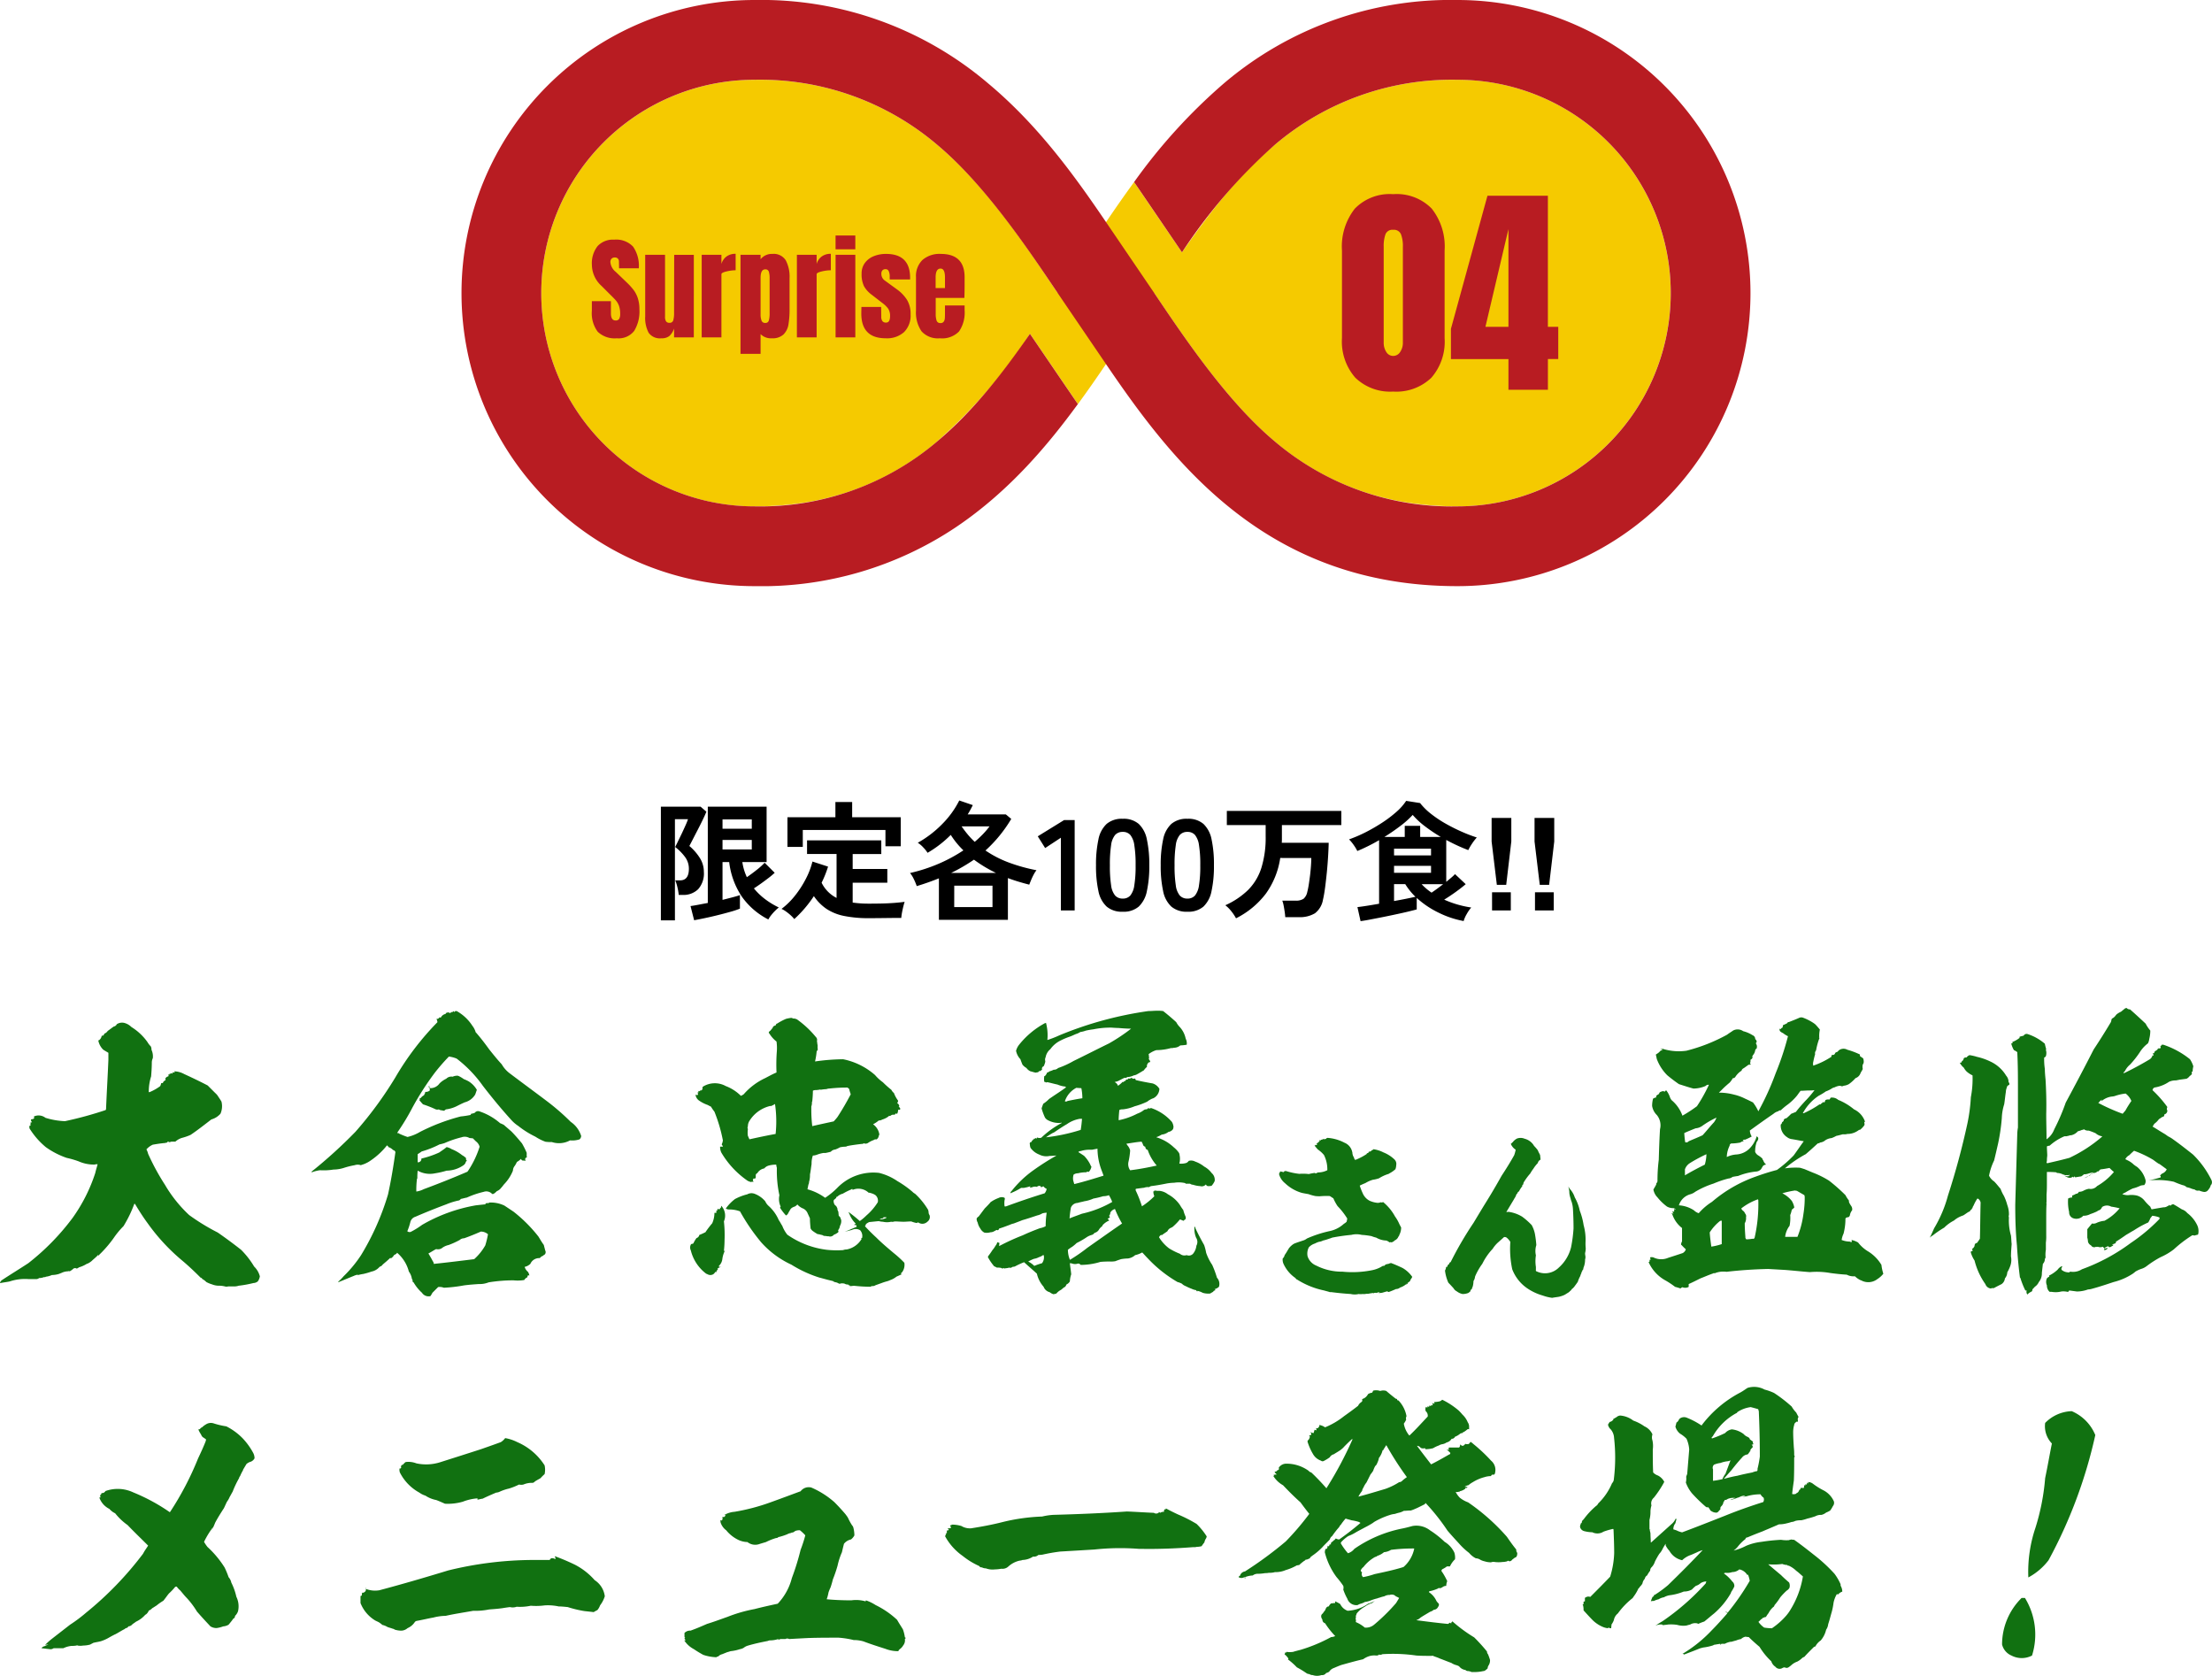 <svg xmlns="http://www.w3.org/2000/svg" xmlns:xlink="http://www.w3.org/1999/xlink" width="274.576" height="208" viewBox="0 0 274.576 208">
  <defs>
    <clipPath id="clip-path">
      <rect id="長方形_4381" data-name="長方形 4381" width="160" height="72.75" fill="none"/>
    </clipPath>
    <clipPath id="clip-path-2">
      <rect id="長方形_4452" data-name="長方形 4452" width="274.577" height="82.888" fill="#117111"/>
    </clipPath>
  </defs>
  <g id="グループ_9655" data-name="グループ 9655" transform="translate(-50.213 -5778.874)">
    <path id="パス_58846" data-name="パス 58846" d="M5.376,1.216,4.928-.544Q5.3-.592,5.864-.7T7.072-.928V-12.88h7.3V-6H11.36a6.769,6.769,0,0,0,.56,1.872q.608-.416,1.232-.912a8.641,8.641,0,0,0,.976-.88l1.248,1.248a9.645,9.645,0,0,1-.752.632q-.448.344-.928.688t-.9.616A7.986,7.986,0,0,0,14.24-1.36a9.8,9.8,0,0,0,1.648.992,4.471,4.471,0,0,0-.456.408,6.2,6.2,0,0,0-.5.56,3.2,3.2,0,0,0-.344.52,9.035,9.035,0,0,1-3.336-2.9A9.774,9.774,0,0,1,9.728-6H8.9v4.688q.7-.176,1.28-.328t.88-.264v1.68A10.4,10.4,0,0,1,9.912.16Q9.184.368,8.344.576T6.712.952Q5.92,1.12,5.376,1.216Zm-4.128.016V-12.88H6.176l.72.624q-.128.336-.416.936t-.632,1.264q-.344.664-.632,1.224T4.784-8a6.462,6.462,0,0,1,1.3,1.488,3.193,3.193,0,0,1,.5,1.712,2.924,2.924,0,0,1-.72,2.176,2.606,2.606,0,0,1-1.9.7h-.5a6.458,6.458,0,0,0-.16-.944,4.916,4.916,0,0,0-.272-.864h.592q1.1,0,1.1-1.44a2.436,2.436,0,0,0-.472-1.456A6.262,6.262,0,0,0,3.024-7.872q.1-.192.328-.664t.5-1.032q.264-.56.48-1.048a6.28,6.28,0,0,0,.28-.712H2.992V1.232ZM8.9-7.568h3.632V-8.752H8.9Zm0-2.576h3.632V-11.3H8.9ZM17.808,1.072a3.758,3.758,0,0,0-.44-.464,6.109,6.109,0,0,0-.584-.472,3.208,3.208,0,0,0-.56-.328A9.129,9.129,0,0,0,17.88-1.816,12.531,12.531,0,0,0,19.232-3.9a9.7,9.7,0,0,0,.832-2.168L22-5.44a13.479,13.479,0,0,1-.8,2,4.185,4.185,0,0,0,1.856,1.888V-7.008H19.392V-8.7h9.216v1.7H25.056v1.856h4.3V-3.44h-4.3V-.976q.464.064.976.1t1.088.032q.7,0,1.5-.016t1.552-.072q.76-.056,1.336-.136-.064.176-.16.56T31.176.28a6.392,6.392,0,0,0-.088.648q-.608,0-1.32.008l-1.4.016Q27.68.96,27.12.96A15.177,15.177,0,0,1,23.968.68a6.114,6.114,0,0,1-2.184-.888A5.922,5.922,0,0,1,20.24-1.776,15.028,15.028,0,0,1,17.808,1.072Zm-.848-8.96v-3.68h5.952v-1.888h2.08v1.888h6.032v3.6h-1.9V-9.984H18.864v2.1Zm18.8,9.056V-3.984q-.64.256-1.328.5t-1.424.464A7.107,7.107,0,0,0,32.64-3.9a3.486,3.486,0,0,0-.464-.744A20.41,20.41,0,0,0,35.7-5.784a19.054,19.054,0,0,0,3.1-1.672,10.3,10.3,0,0,1-1.568-1.92,13.884,13.884,0,0,1-2.88,2.224,4.024,4.024,0,0,0-.528-.664,3.341,3.341,0,0,0-.688-.584,13.315,13.315,0,0,0,3.024-2.312,11.438,11.438,0,0,0,2.128-2.936l1.68.576q-.144.288-.3.576t-.336.576h4.736l.672.56a16.988,16.988,0,0,1-3.2,3.92A13.424,13.424,0,0,0,44.4-5.96a21.306,21.306,0,0,0,3.472.968,3.151,3.151,0,0,0-.336.52q-.176.328-.32.672t-.24.6q-.688-.176-1.352-.376t-1.3-.44V1.168Zm1.9-1.584h4.752V-3.072H37.664Zm-.384-4.24h5.568q-.736-.352-1.424-.768T40.112-6.3q-.656.448-1.368.864T37.28-4.656Zm2.928-3.856q.544-.464,1.008-.944a9.863,9.863,0,0,0,.832-.976H38.576q.368.528.768,1.008A9.939,9.939,0,0,0,40.208-8.512ZM50.9,0V-9.024l-1.952,1.28L48.032-9.2,51.3-11.216h1.312V0Zm7.68.16a2.906,2.906,0,0,1-2-.64A3.56,3.56,0,0,1,55.56-2.4a14.513,14.513,0,0,1-.3-3.2,14.625,14.625,0,0,1,.3-3.208,3.567,3.567,0,0,1,1.016-1.928,2.906,2.906,0,0,1,2-.64,2.875,2.875,0,0,1,1.992.64,3.6,3.6,0,0,1,1.008,1.928,14.625,14.625,0,0,1,.3,3.208,14.513,14.513,0,0,1-.3,3.2A3.59,3.59,0,0,1,60.568-.48,2.875,2.875,0,0,1,58.576.16Zm0-1.632a1.206,1.206,0,0,0,.936-.376,2.569,2.569,0,0,0,.5-1.272,14.886,14.886,0,0,0,.16-2.48,15.013,15.013,0,0,0-.16-2.5,2.569,2.569,0,0,0-.5-1.272,1.206,1.206,0,0,0-.936-.376,1.231,1.231,0,0,0-.944.376,2.473,2.473,0,0,0-.5,1.272,15.79,15.79,0,0,0-.152,2.5,15.656,15.656,0,0,0,.152,2.48,2.473,2.473,0,0,0,.5,1.272A1.231,1.231,0,0,0,58.576-1.472ZM66.608.16a2.906,2.906,0,0,1-2-.64A3.56,3.56,0,0,1,63.592-2.4a14.513,14.513,0,0,1-.3-3.2,14.625,14.625,0,0,1,.3-3.208,3.567,3.567,0,0,1,1.016-1.928,2.906,2.906,0,0,1,2-.64,2.875,2.875,0,0,1,1.992.64,3.6,3.6,0,0,1,1.008,1.928A14.625,14.625,0,0,1,69.9-5.6a14.513,14.513,0,0,1-.3,3.2A3.59,3.59,0,0,1,68.6-.48,2.875,2.875,0,0,1,66.608.16Zm0-1.632a1.206,1.206,0,0,0,.936-.376,2.569,2.569,0,0,0,.5-1.272,14.886,14.886,0,0,0,.16-2.48,15.013,15.013,0,0,0-.16-2.5,2.569,2.569,0,0,0-.5-1.272,1.206,1.206,0,0,0-.936-.376,1.231,1.231,0,0,0-.944.376,2.473,2.473,0,0,0-.5,1.272,15.79,15.79,0,0,0-.152,2.5,15.656,15.656,0,0,0,.152,2.48,2.473,2.473,0,0,0,.5,1.272A1.231,1.231,0,0,0,66.608-1.472ZM72.64.976A5.517,5.517,0,0,0,72.056.1a4.074,4.074,0,0,0-.744-.744,9.748,9.748,0,0,0,2.832-1.9,6.8,6.8,0,0,0,1.64-2.728,12.68,12.68,0,0,0,.536-3.944v-1.376H71.5v-1.76H85.712v1.76H78.336V-8.8q0,.208-.016.4h5.824q-.016.72-.072,1.664T83.92-4.792q-.1,1-.216,1.9T83.44-1.36a2.7,2.7,0,0,1-1,1.712,3.639,3.639,0,0,1-2.04.48H78.752Q78.736.544,78.68.16T78.552-.6a3.432,3.432,0,0,0-.168-.616h1.632a1.69,1.69,0,0,0,1.008-.232,1.523,1.523,0,0,0,.464-.856q.1-.368.184-.912t.16-1.152q.072-.608.112-1.176t.04-.968H78.128a10.088,10.088,0,0,1-1.792,4.44A10.591,10.591,0,0,1,72.64.976ZM88.1,1.328,87.712-.416q.336-.032,1.064-.144T90.4-.832V-8.72q-.688.4-1.384.744t-1.32.6a5.182,5.182,0,0,0-.448-.744,5.33,5.33,0,0,0-.576-.7A17.383,17.383,0,0,0,88.72-9.7a21.708,21.708,0,0,0,2.048-1.184,15.149,15.149,0,0,0,1.776-1.344A6.777,6.777,0,0,0,93.76-13.6l1.728.272A7.894,7.894,0,0,0,96.88-11.96a14.414,14.414,0,0,0,1.848,1.224q1,.56,1.992.992a18.313,18.313,0,0,0,1.808.688,6.6,6.6,0,0,0-.592.768,6.586,6.586,0,0,0-.464.8q-.64-.24-1.336-.56t-1.4-.7v5.2q.352-.288.64-.536a5.263,5.263,0,0,0,.448-.424l1.328,1.248q-.5.432-1.232.96t-1.44.96a12.644,12.644,0,0,0,1.632.6,12.62,12.62,0,0,0,1.728.376,4.771,4.771,0,0,0-.56.808,3.728,3.728,0,0,0-.384.872A11.794,11.794,0,0,1,97.808.288a11.284,11.284,0,0,1-2.736-1.84V-.128q-.4.112-1.1.28T92.416.5q-.848.184-1.7.352t-1.544.3Q88.48,1.28,88.1,1.328ZM91.056-9.12h2.528V-10.5H95.5V-9.12h2.56a20.776,20.776,0,0,1-1.952-1.312,9.568,9.568,0,0,1-1.536-1.424,11.169,11.169,0,0,1-1.528,1.368Q92.112-9.776,91.056-9.12Zm1.2,4.448h4.592v-.864H92.256Zm0-2.16h4.592v-.832H92.256Zm0,5.664q.816-.144,1.528-.288t1.128-.24a8.075,8.075,0,0,1-1.264-1.568H92.256Zm4.656-1.04q.336-.224.712-.5t.728-.552H95.68A7.17,7.17,0,0,0,96.912-2.208Zm9.9-6.347-.633,5.375h-1.164l-.648-5.375v-2.922h2.445Zm-.062,6.3V0h-2.328V-2.258Zm5.391-6.3-.633,5.375h-1.164l-.648-5.375v-2.922h2.445Zm-.062,6.3V0h-2.328V-2.258Z" transform="translate(131 5891.874)"/>
    <g id="グループ_9491" data-name="グループ 9491" transform="translate(107.5 5778.874)">
      <g id="グループ_9397" data-name="グループ 9397">
        <g id="グループ_9396" data-name="グループ 9396" clip-path="url(#clip-path)">
          <path id="パス_41274" data-name="パス 41274" d="M143.819,30.1a33.917,33.917,0,0,0-22.647,8.048c-4.54,3.8-8.089,8.4-11.541,13.368l-5.947-8.719c-1.221,1.667-2.374,3.333-3.484,4.968-.484.713-6,8.8-6,8.8-4.264-6.377-9.1-13.505-14.979-18.418A33.918,33.918,0,0,0,56.571,30.1a26.474,26.474,0,0,0,0,52.948,40.264,40.264,0,0,0,4.789-.278A33.306,33.306,0,0,0,79.2,75.023L79.223,75A65.307,65.307,0,0,0,90.761,61.629l5.949,8.721c1.239-1.687,2.4-3.364,3.5-4.987.493-.725,5.094-7.475,5.976-8.784C110.11,62.4,115.309,70.1,121.166,75l.024.021a33.308,33.308,0,0,0,17.84,7.744,40.262,40.262,0,0,0,4.789.278,26.474,26.474,0,0,0,0-52.948" transform="translate(-20.196 -20.196)" fill="#f5ca00"/>
          <path id="パス_41275" data-name="パス 41275" d="M123.625,72.75c-23.66,0-35.3-15.316-43.64-27.586-.493-.725-5.1-7.49-5.979-8.789C70.083,30.552,64.9,22.862,59.022,17.949A33.917,33.917,0,0,0,36.375,9.9a26.474,26.474,0,1,0,0,52.948A33.9,33.9,0,0,0,59,54.827c4.563-3.811,8.261-8.639,11.562-13.394.236.343,4.98,7.324,5.947,8.719-3.513,4.8-8.369,10.73-15.125,15.273A43.374,43.374,0,0,1,36.375,72.75a36.375,36.375,0,0,1,0-72.75,43.445,43.445,0,0,1,29,10.353c6.2,5.18,10.68,11.4,14.628,17.211l5.991,8.812C89.917,42.2,95.127,49.925,101,54.827a33.9,33.9,0,0,0,22.629,8.022,26.474,26.474,0,0,0,0-52.948,33.917,33.917,0,0,0-22.647,8.048A66.648,66.648,0,0,0,89.435,31.317c-.236-.343-4.992-7.343-5.947-8.719a69.2,69.2,0,0,1,11.14-12.245A43.447,43.447,0,0,1,123.625,0a36.375,36.375,0,0,1,0,72.75" transform="translate(0 0)" fill="#b81c22"/>
        </g>
      </g>
      <path id="パス_58844" data-name="パス 58844" d="M6.916.224A6.213,6.213,0,0,1,2.212-1.5,6.817,6.817,0,0,1,.56-6.412V-17.276a7.593,7.593,0,0,1,1.6-5.208,6.045,6.045,0,0,1,4.76-1.792A6.081,6.081,0,0,1,11.7-22.484a7.593,7.593,0,0,1,1.6,5.208V-6.412a6.808,6.808,0,0,1-1.652,4.928A6.28,6.28,0,0,1,6.916.224Zm0-4.424a1.014,1.014,0,0,0,.868-.49A2,2,0,0,0,8.12-5.852V-17.724a4.11,4.11,0,0,0-.238-1.582.945.945,0,0,0-.966-.546.918.918,0,0,0-.952.546,4.343,4.343,0,0,0-.224,1.582V-5.852A2.068,2.068,0,0,0,6.062-4.69.981.981,0,0,0,6.916-4.2ZM21.224,0V-3.808h-7.14V-7.56L18.62-24.08h7.5V-7.812h1.288v4H26.124V0ZM18.368-7.812h2.856V-19.936Z" transform="translate(108.732 48.375)" fill="#b81c22"/>
      <path id="パス_58845" data-name="パス 58845" d="M-20.09.112A3.037,3.037,0,0,1-22.456-.7a3.866,3.866,0,0,1-.728-2.618V-4.494h2.366V-3q0,.9.574.9a.5.5,0,0,0,.448-.189,1.2,1.2,0,0,0,.126-.637,2.882,2.882,0,0,0-.14-.973,2.122,2.122,0,0,0-.357-.644q-.217-.259-.777-.805L-21.98-6.384a3.576,3.576,0,0,1-1.2-2.6,3.452,3.452,0,0,1,.707-2.345,2.6,2.6,0,0,1,2.065-.8,2.874,2.874,0,0,1,2.338.861,4.183,4.183,0,0,1,.714,2.695h-2.45l-.014-.826a.526.526,0,0,0-.133-.378.487.487,0,0,0-.371-.14.539.539,0,0,0-.42.154.6.6,0,0,0-.14.42,1.748,1.748,0,0,0,.672,1.218l1.4,1.344a7.983,7.983,0,0,1,.812.9,3.538,3.538,0,0,1,.518,1.008,4.328,4.328,0,0,1,.2,1.379,4.641,4.641,0,0,1-.651,2.695A2.452,2.452,0,0,1-20.09.112Zm5.53,0a1.706,1.706,0,0,1-1.575-.686,3.924,3.924,0,0,1-.427-2.044v-7.63H-14.1v7.665a1.024,1.024,0,0,0,.133.6.485.485,0,0,0,.413.175.442.442,0,0,0,.476-.315,3.2,3.2,0,0,0,.1-.9v-.084l.014-7.14h2.436V0h-2.45V-1.092a2.254,2.254,0,0,1-.588.924A1.521,1.521,0,0,1-14.56.112Zm5.012-10.36H-7.1v1.134a1.723,1.723,0,0,1,.637-.931,1.873,1.873,0,0,1,1.127-.329V-8.33a5,5,0,0,0-1.141.147q-.623.147-.623.343V0h-2.45Zm4.816,0H-2.24V-9.7A1.786,1.786,0,0,1-.77-10.36a1.762,1.762,0,0,1,1.659.8A4.379,4.379,0,0,1,1.358-7.35v3.794a11.26,11.26,0,0,1-.14,1.967A2.246,2.246,0,0,1,.6-.357,1.979,1.979,0,0,1-.84.112a1.807,1.807,0,0,1-1.4-.518v2.45H-4.732Zm3.08,8.456A.413.413,0,0,0-1.218-2.1a3.124,3.124,0,0,0,.1-.9V-7.35a2.584,2.584,0,0,0-.1-.812.421.421,0,0,0-.448-.28q-.574,0-.574,1.064v4.494a2.168,2.168,0,0,0,.119.805A.459.459,0,0,0-1.652-1.792Zm3.92-8.456h2.45v1.134a1.723,1.723,0,0,1,.637-.931,1.873,1.873,0,0,1,1.127-.329V-8.33a5,5,0,0,0-1.141.147q-.623.147-.623.343V0H2.268Zm4.8-.686v-1.708H9.52v1.708ZM7.07,0V-10.248H9.52V0ZM13.3.112q-3.038,0-3.038-3.08l.014-.812h2.45l.014,1.2a.921.921,0,0,0,.14.553.537.537,0,0,0,.462.189q.49,0,.49-.8a1.611,1.611,0,0,0-.231-.924,3.26,3.26,0,0,0-.735-.714l-1.3-1.008A3.437,3.437,0,0,1,10.6-6.349,3.377,3.377,0,0,1,10.3-7.91a2.171,2.171,0,0,1,.413-1.337,2.533,2.533,0,0,1,1.1-.833,4,4,0,0,1,1.526-.28q2.982,0,2.982,2.968v.2H13.79v-.392a1.484,1.484,0,0,0-.119-.623.409.409,0,0,0-.4-.259.493.493,0,0,0-.385.147.572.572,0,0,0-.133.4,1,1,0,0,0,.434.868L14.7-5.95a4.748,4.748,0,0,1,1.246,1.309,3.361,3.361,0,0,1,.434,1.785,2.885,2.885,0,0,1-.812,2.2A3.165,3.165,0,0,1,13.3.112Zm6.706,0a2.721,2.721,0,0,1-2.268-.868,4.124,4.124,0,0,1-.686-2.59V-7.462a2.774,2.774,0,0,1,.812-2.156,3.239,3.239,0,0,1,2.268-.742q2.954,0,2.954,2.9v.742q0,1.12-.028,1.82H19.5v1.988a2.469,2.469,0,0,0,.112.833.456.456,0,0,0,.476.3.455.455,0,0,0,.4-.168.784.784,0,0,0,.14-.385q.021-.217.021-.637v-.994h2.436v.588a4.132,4.132,0,0,1-.693,2.639A2.929,2.929,0,0,1,20.006.112Zm.644-6.23V-7.434q0-1.106-.546-1.106-.616,0-.616,1.106v1.316Z" transform="translate(39.364 41.875)" fill="#b81c22"/>
    </g>
    <g id="グループ_9493" data-name="グループ 9493" transform="translate(-43.787 5903.986)">
      <g id="グループ_9492" data-name="グループ 9492" transform="translate(94 0)" clip-path="url(#clip-path-2)">
        <path id="パス_58383" data-name="パス 58383" d="M18.3,3.1a2.681,2.681,0,0,0,.418.543.826.826,0,0,1,.084.418,1.96,1.96,0,0,1,.167,1.047,1.286,1.286,0,0,0-.125.543c0,.585-.042,1.169-.084,1.712a6.212,6.212,0,0,0-.292,1.963h.084a6.067,6.067,0,0,0,1.336-.752,1.942,1.942,0,0,0,.125-.376h.209c0-.125.125-.251.334-.376a.316.316,0,0,0-.042-.167.531.531,0,0,1,.376-.292q.063-.063,0-.251c.042,0,.084.042.125.042V7.074h-.042a.667.667,0,0,0,.334-.125c.042.084.084.084.125.042V6.823c.084.084.167.084.292,0-.042,0-.084-.042-.125-.084a2.687,2.687,0,0,1,1.256.334c1,.459,1.963.919,2.924,1.42l1.169,1.169c.167.251.376.543.543.835A2.326,2.326,0,0,1,27.367,12a2.352,2.352,0,0,1-1.128.71c-.877.668-1.712,1.336-2.589,1.921a6.767,6.767,0,0,1-1.089.376,2.211,2.211,0,0,0-.794.459h-.5c-.125.042-.251.084-.418.125.084-.042.125-.084.209-.125h-.251c0,.042-.042.084-.084.125a.454.454,0,0,0-.209.042c-.543.042-1.044.125-1.545.209a2.311,2.311,0,0,0-.794.585,2.1,2.1,0,0,1,.209.543,28.453,28.453,0,0,0,2.088,3.845,16.62,16.62,0,0,0,3.007,3.761,26.265,26.265,0,0,0,3.553,2.172q1.441,1,2.884,2.13a10.5,10.5,0,0,1,1.629,2.088,2.6,2.6,0,0,1,.71,1.214,1.414,1.414,0,0,1-.251.626.88.88,0,0,1-.543.209,14.122,14.122,0,0,1-1.84.334,1.617,1.617,0,0,1-.624.084h-.671a.708.708,0,0,1-.418,0,3.224,3.224,0,0,0-.626-.084,2.321,2.321,0,0,1-.961-.167,3.613,3.613,0,0,1-.71-.292,1.963,1.963,0,0,0-.5-.376.277.277,0,0,0-.209-.167c-.752-.752-1.5-1.462-2.3-2.133a24.562,24.562,0,0,1-4.26-4.6c-.585-.791-1.086-1.584-1.587-2.422h-.086a15.322,15.322,0,0,1-1.336,2.759,10.235,10.235,0,0,0-1.211,1.462,14.794,14.794,0,0,1-1.462,1.754l-.5.5a.432.432,0,0,0,.042-.167c-.292.334-.585.543-.794.752a2.231,2.231,0,0,1-.585.376V30.6a3.622,3.622,0,0,1-1,.459,1.951,1.951,0,0,1-.292.167.385.385,0,0,0-.415,0,2.184,2.184,0,0,1-.543.378.123.123,0,0,0,.081-.044c-.081-.039-.167-.039-.167,0a1.976,1.976,0,0,0-.877.209c-.125.044-.209.086-.334.128a3.12,3.12,0,0,1-.835.125,2.535,2.535,0,0,1-.752.209.188.188,0,0,1-.209.042,1.676,1.676,0,0,1-.626.125.555.555,0,0,1-.292.125H3.508a6,6,0,0,0-2.3.292c-.376.084-.794.125-1.169.209L0,32.978a.649.649,0,0,1,.251-.334c1.086-.713,2.172-1.378,3.258-2.088a29.344,29.344,0,0,0,5.516-5.644,20.352,20.352,0,0,0,2.8-5.555c.084-.376.209-.754.292-1.086a1.037,1.037,0,0,0-.376.042A4.716,4.716,0,0,1,9.734,17.9a11.644,11.644,0,0,0-1.462-.42,10.108,10.108,0,0,1-2.589-1.336,9.573,9.573,0,0,1-2.007-2.3.565.565,0,0,1,0-.376c.044.042.086.042.125-.042,0-.042-.039-.084-.039-.125.039,0,.039-.042.039-.084v-.167c.042.042.086.042.17,0a.481.481,0,0,1-.128-.334,2.76,2.76,0,0,0,.334-.086v-.039c.042,0,.042,0,.086-.084-.044,0-.044-.084-.044-.167a1.384,1.384,0,0,1,1.423.167,9.2,9.2,0,0,0,2.422.418,45.492,45.492,0,0,0,5.056-1.381.121.121,0,0,1,.042-.081c.084-2.049.209-4.1.292-6.142V4.44c-.209-.125-.418-.248-.626-.376A2.147,2.147,0,0,1,12.2,2.894a.183.183,0,0,0,.125-.042.8.8,0,0,0,.292-.5c.042-.042.084-.042.167-.042a.383.383,0,0,0,.167-.251.79.79,0,0,0,.418-.334c.251-.167.5-.376.752-.543A.531.531,0,0,0,14.5.89,1.186,1.186,0,0,1,15.542.764a1.914,1.914,0,0,1,.752.459l.253.167A6.862,6.862,0,0,1,18.3,3.1" transform="translate(0 1.118)" fill="#117111"/>
        <path id="パス_58384" data-name="パス 58384" d="M33.289.188a5.516,5.516,0,0,1,1.882,1.8,2.322,2.322,0,0,1,.376.71v.042c.626.71,1.169,1.423,1.712,2.174.5.626,1,1.253,1.545,1.838a3.685,3.685,0,0,0,1,1.128c1.548,1.169,3.093,2.3,4.639,3.469a28.694,28.694,0,0,1,2.926,2.548,3.257,3.257,0,0,1,1.295,1.754.58.58,0,0,1-.209.418,2.878,2.878,0,0,1-1.169.125,2.852,2.852,0,0,1-2.258.209,5.112,5.112,0,0,1-.794-.039,5.862,5.862,0,0,1-1.253-.629,11.372,11.372,0,0,1-2.13-1.336,4.433,4.433,0,0,1-.835-.71c-1.253-1.378-2.425-2.8-3.553-4.263a15.651,15.651,0,0,0-3.258-3.383,3.657,3.657,0,0,0-.963-.251A25.035,25.035,0,0,0,30.533,7.75a35.171,35.171,0,0,0-2.8,4.346,28.109,28.109,0,0,1-1.838,3.049.316.316,0,0,0-.042.167.308.308,0,0,0,.167-.084.134.134,0,0,0-.039.084,9.087,9.087,0,0,0,1.128.459,5.467,5.467,0,0,0,1.545-.626,24.651,24.651,0,0,1,5.056-1.921,10.493,10.493,0,0,0,1.128-.167c.084,0,.125-.042.167-.167a1.517,1.517,0,0,0,.459-.125.5.5,0,0,1,.585-.167A7.474,7.474,0,0,1,38.6,14.059a4.353,4.353,0,0,1,.459.209c.334.292.629.543.919.794.5.5.919,1,1.339,1.506a10.353,10.353,0,0,1,.585,1.167V18.2a.146.146,0,0,0,.042.084.913.913,0,0,0-.209.125.413.413,0,0,0,.042.334A1.156,1.156,0,0,0,41.4,18.7a.34.34,0,0,1-.209-.211,1.886,1.886,0,0,1-.5.378,4.572,4.572,0,0,1-.248.459,1,1,0,0,0-.251.626,5.193,5.193,0,0,1-1,1.587c-.167.167-.292.376-.459.543a1.239,1.239,0,0,1-.543.418,2.092,2.092,0,0,1-.334.292c-.042,0-.042.044-.042.044v-.044a.154.154,0,0,1-.251,0,.98.98,0,0,0-1-.209,11.17,11.17,0,0,0-2.088.71c-.253.042-.5.128-.752.167a.427.427,0,0,1-.334.209,8.7,8.7,0,0,0-1.464.462c-1.336.5-2.589,1-3.842,1.545a.91.91,0,0,0-.626.668,7.408,7.408,0,0,1-.376,1.128.453.453,0,0,0,.418.084,10,10,0,0,0,1.42-.877,20.149,20.149,0,0,1,6.685-2.425c.376-.042.752-.081,1.169-.123,0,.042,0,.042.042,0-.042,0-.042-.042-.042-.086A.5.5,0,0,1,37.176,24c0-.042.042-.042.042-.084a3.852,3.852,0,0,1,1.924.376c.376.251.752.5,1.128.752a18.033,18.033,0,0,1,3.091,3.091c.209.334.418.71.668,1.044.042.209.125.459.167.668a.437.437,0,0,1-.042.5c-.125.086-.209.128-.209.167a.844.844,0,0,0-.418.295,1.184,1.184,0,0,0-1.169.71,1.477,1.477,0,0,1-.71.376,1.283,1.283,0,0,0,.418.626,1.239,1.239,0,0,1,.167.459.316.316,0,0,0-.167-.042.594.594,0,0,0-.084.251.737.737,0,0,0-.376.334,4.832,4.832,0,0,1-1.336.042,19.286,19.286,0,0,0-3.093.251,2.964,2.964,0,0,1-1.211.209c-.626.042-1.211.084-1.838.167a18.576,18.576,0,0,1-2.509.292,1.443,1.443,0,0,0-.71-.084l-.71.71a3.456,3.456,0,0,1-.251.418.979.979,0,0,1-1.044-.418,5.267,5.267,0,0,1-1.044-1.295c-.084,0-.128-.084-.128-.251a.215.215,0,0,0-.081-.167,1.959,1.959,0,0,0-.376-.919,4.586,4.586,0,0,0-1.464-2.341.433.433,0,0,1-.084.128c-.125.081-.209.123-.292.167a1.007,1.007,0,0,1-.418.418c.084,0,.084,0,0-.042a.041.041,0,0,1-.042-.042c-.251.251-.543.5-.794.71a1.93,1.93,0,0,0-.292.292l-.251.125a1.745,1.745,0,0,1-1,.585,9.069,9.069,0,0,1-1,.292,4.955,4.955,0,0,0-.754.167l.086-.084a2.068,2.068,0,0,0-.543.167c-.629.251-1.214.5-1.84.752h-.125a5.7,5.7,0,0,0,.71-.71,15.316,15.316,0,0,0,2.174-2.631,32.026,32.026,0,0,0,3.341-7.523c.376-1.712.668-3.466.919-5.262a.373.373,0,0,0-.292-.253,1.279,1.279,0,0,0-.626-.376c0,.044,0,.044.084,0-.084-.081-.125-.123-.209-.209a9.034,9.034,0,0,1-1.963,1.84,3.93,3.93,0,0,1-.919.5l-.376.125a1.159,1.159,0,0,0-.752,0,10.2,10.2,0,0,0-1.214.292,4.431,4.431,0,0,1-1.42.251,7.6,7.6,0,0,1-1.671.084,4.405,4.405,0,0,0-1,.251c-.042,0-.042,0-.042-.084a59.679,59.679,0,0,0,5.432-4.931A46.89,46.89,0,0,0,25.6,8.376a34.687,34.687,0,0,1,5.223-6.852,1.226,1.226,0,0,0-.125-.418A.318.318,0,0,0,31.076.9c.084.084.167.084.251-.084a.826.826,0,0,1,.418-.292c.084,0,.125-.084.167-.167a.35.35,0,0,0,.251-.084c.084.125.209.125.376.042V.271H32.7c.042-.042.042-.084.086-.125l.123.125a.264.264,0,0,1,.376-.084M34.8,15.9a1.185,1.185,0,0,0-1-.084,12.262,12.262,0,0,0-2.091.713,5.117,5.117,0,0,1-.626.164,12,12,0,0,1-2.214.877c-.167.128-.376.253-.5.337v1.044c0-.042.042-.042.125-.042a.422.422,0,0,0,.334-.459,11.542,11.542,0,0,0,2.214-.752c.292-.209.626-.418.919-.671a1.977,1.977,0,0,1,.626.253,5.014,5.014,0,0,1,1.3.752,1.992,1.992,0,0,1,.5.376.263.263,0,0,0,.125.334c-.084,0-.125.042-.167.125a.711.711,0,0,1-.295.418,3.751,3.751,0,0,1-2.088.668,10.4,10.4,0,0,1-1.462.334,3.069,3.069,0,0,1-2.13-.334,7.719,7.719,0,0,0-.042.961l-.044.042a10.706,10.706,0,0,0-.081,1.587,2.913,2.913,0,0,0,.919-.292c1.8-.668,3.592-1.378,5.432-2.172.039-.084.125-.167.167-.251a11.749,11.749,0,0,0,1.336-2.843,1.228,1.228,0,0,0-.459-.668l-.376-.376Zm-.71-7.311a4.215,4.215,0,0,1,.626.292,3.023,3.023,0,0,1,1,1.044c-.084.209-.125.376-.209.585a2.145,2.145,0,0,1-1.3.963c-.376.164-.71.332-1.042.5a4.124,4.124,0,0,1-1.3.376c-.167.167-.292.209-.418.125a.842.842,0,0,1-.459-.125.592.592,0,0,1-.459-.042,12.539,12.539,0,0,0-1.5-.585,7.274,7.274,0,0,1-.5-.585H28.7c-.084-.044-.084-.086-.084-.167a.228.228,0,0,0,.209-.128,1.152,1.152,0,0,1,.334-.248.366.366,0,0,1,.125-.209c-.042-.044,0-.086.042-.211a.736.736,0,0,0,.543-.167V9.713c-.125-.084-.167-.167-.084-.292l.042-.042a.263.263,0,0,0,.125.334,1.38,1.38,0,0,0,1.128-.585,3,3,0,0,1,.835-.585.885.885,0,0,1,.794-.251,1.4,1.4,0,0,1,.629-.125l.123.042a4.037,4.037,0,0,1,.629.376m2.13,18.927c-.668.292-1.378.585-2.088.835a.794.794,0,0,0-.543.209,10.231,10.231,0,0,1-1.381.626,2.138,2.138,0,0,0-.877.418.9.9,0,0,1-.668.086c-.334.164-.626.376-.961.543.167.29.376.626.543.961a.555.555,0,0,1,.125.334c1.629-.167,3.3-.376,5.014-.587a6.806,6.806,0,0,0,1.378-1.712,11.116,11.116,0,0,0,.334-1.378,1.348,1.348,0,0,0-.877-.334" transform="translate(23.477 0.233)" fill="#117111"/>
        <path id="パス_58385" data-name="パス 58385" d="M35.939,25.725a15.7,15.7,0,0,1,.078,2.31,12.847,12.847,0,0,1-.078,1.331v.039a.21.21,0,0,0,.157-.117,3.24,3.24,0,0,0-.352,1.1,1.382,1.382,0,0,1-.431.861c0,.117.039.157.2.117h.078a1.447,1.447,0,0,0-.431.2c-.039.039-.039.039,0,.039,0,.039.039.039.117-.039A1.406,1.406,0,0,0,35,31.95c0,.039,0,.078-.039.078s-.039-.039-.039-.078a2.238,2.238,0,0,1-.274.313.711.711,0,0,1-.783,0c-.039,0-.078-.039-.117-.039a5.147,5.147,0,0,1-1.919-2.9.8.8,0,0,1,.039-.783,1,1,0,0,0,.274-.078,3.718,3.718,0,0,1,.392-.666.517.517,0,0,0,.352-.392,5.547,5.547,0,0,0,.7-.313h.039a12.352,12.352,0,0,1,.861-1.135,3.152,3.152,0,0,0,.274-1.292H35v-.313c0,.039.039.039.117.039a.5.5,0,0,1,.039-.235.237.237,0,0,0,.313,0V24c.039,0,.078.039.117.078v-.274h.039a1.8,1.8,0,0,1,.313,1.919m11.394-22.9a.482.482,0,0,1,.154.506c.042.235.042.392.081.509v.392a.159.159,0,0,0,.037.12.931.931,0,0,1-.154.271,8.973,8.973,0,0,1-.2,1.253A25.645,25.645,0,0,1,50.737,5.6a8.564,8.564,0,0,1,3.957,1.958,5.458,5.458,0,0,0,.979.9,11.728,11.728,0,0,0,1.055.94,1.122,1.122,0,0,0,.313.392,3.713,3.713,0,0,0,.512.94.394.394,0,0,1-.117.313.474.474,0,0,1,.271.392c-.078.039-.078.078-.037.078a.632.632,0,0,1,.154.2c0,.117-.037.2-.117.157s-.154,0-.154.117a.91.91,0,0,1-.117.392.431.431,0,0,0-.2-.039.592.592,0,0,1-.117.157.554.554,0,0,0-.548.157c-.078-.039-.159-.039-.2.039a2.45,2.45,0,0,1-.783.392.8.8,0,0,1-.431.117,3.613,3.613,0,0,1-.707.47,1.881,1.881,0,0,1,.786,1.292.279.279,0,0,0-.078.157.645.645,0,0,1-.277.431.393.393,0,0,0-.35.078,2.912,2.912,0,0,0-.7.352.546.546,0,0,1-.548.039c-.078.078-.117.117-.159.078-.663.078-1.292.157-1.877.274a.387.387,0,0,1-.235.078,3.424,3.424,0,0,0-.666.078,3.663,3.663,0,0,1-.59.274.827.827,0,0,0-.548.274c-.271.078-.467.117-.663.157h-.274a4.13,4.13,0,0,0-.744.2,1.537,1.537,0,0,1-.548.117,3,3,0,0,0-.159,1.057c-.076.47-.115.9-.2,1.292a2.978,2.978,0,0,1-.117.94.609.609,0,0,1-.076.313c-.042.2-.078.392-.117.587a6.711,6.711,0,0,1,2.193,1.057,9.4,9.4,0,0,0,1.527-1.253,6.231,6.231,0,0,1,5.166-1.84,6.969,6.969,0,0,1,2.274,1.018,12.534,12.534,0,0,1,1.877,1.331,1.16,1.16,0,0,0,.313.235,8.945,8.945,0,0,1,1.645,2.036c0,.078,0,.117.042.157a.68.68,0,0,0,.117.47.725.725,0,0,1-.277.822.888.888,0,0,1-1.133.078.209.209,0,0,0-.159.078,3.05,3.05,0,0,1-.7-.2c-.313,0-.629.039-.942.039-.431,0-.78-.039-1.133-.039a.78.78,0,0,1-.431.039,2.233,2.233,0,0,1-1.018,0,1.966,1.966,0,0,1-.509-.078l-1.175.117a1.33,1.33,0,0,0-.431.274.338.338,0,0,1-.117.235c.467.509.94.979,1.41,1.41.666.666,1.41,1.292,2.154,1.919a12.855,12.855,0,0,1,1.331,1.214,1.553,1.553,0,0,1-.277,1.175c-.117.078-.154.157-.117.235h.117c-.271.117-.506.235-.7.313a2.521,2.521,0,0,1-.783.431,2,2,0,0,1-.431.157,7.224,7.224,0,0,0-.707.235c-.235.078-.431.157-.666.235a.735.735,0,0,1-.35.117.336.336,0,0,0-.277.078,18.771,18.771,0,0,1-2.033-.117c-.159,0-.313.039-.548.039a.137.137,0,0,1,.039-.078.234.234,0,0,1-.235-.117.829.829,0,0,1-.47-.117,1.291,1.291,0,0,0-.548,0v.039a1.406,1.406,0,0,1-.355-.157l-.467-.117.078-.039a2.749,2.749,0,0,1-.277-.078c-.548-.117-1.055-.274-1.527-.392a14.989,14.989,0,0,1-3.485-1.605,11.458,11.458,0,0,1-3.756-2.78,24.491,24.491,0,0,1-2.623-3.837,3.813,3.813,0,0,0-1.331-.235.7.7,0,0,1-.431-.117,5.355,5.355,0,0,1,1.135-1.175,6.5,6.5,0,0,1,1.527-.587,1.084,1.084,0,0,1,.979-.039,3.189,3.189,0,0,1,1.25.9,1.7,1.7,0,0,0,.431.587,5.059,5.059,0,0,1,1.256,1.762c.154.2.271.47.431.7a4.083,4.083,0,0,0,.626,1.1A10.847,10.847,0,0,0,48.7,29.249a11.691,11.691,0,0,0,2.033.039,1.209,1.209,0,0,1,.431-.078,2.746,2.746,0,0,0,1.879-1.331c-.076,0-.076-.039-.037-.117,0,.039.037.039.078.039a1.079,1.079,0,0,0-.235-.979,1.053,1.053,0,0,0-1.021-.039c-.313.078-.624.157-.9.235.509-.2,1.015-.431,1.488-.626a.286.286,0,0,0-.117-.235c-.078.039-.159.039-.2-.039a.366.366,0,0,0,.2-.117,3.362,3.362,0,0,1-.744-1.1c-.042-.117-.117-.235-.159-.352a17,17,0,0,1,1.41,1.135,6.592,6.592,0,0,0,.825-.7,7.186,7.186,0,0,0,1.41-1.644.913.913,0,0,0-.277-.861,1.778,1.778,0,0,0-.626-.274.486.486,0,0,0-.235-.039,1.861,1.861,0,0,0-1.994-.352c0-.117-.039-.157-.2-.039a8.378,8.378,0,0,0-1.015.509,1.561,1.561,0,0,0-.707.392.18.18,0,0,0-.117.039c0,.078,0,.078.042.078a2.477,2.477,0,0,0-.235.2c-.157.078-.157.274-.039.587a.654.654,0,0,0,.232.235,2.371,2.371,0,0,1,.159.313.661.661,0,0,0,.117.392c0,.157.037.313.037.47a1.621,1.621,0,0,0,.2.235c.037.117.078.235.117.352a1.183,1.183,0,0,1-.157.7,1.017,1.017,0,0,1-.238.548.229.229,0,0,1-.037.313h-.039a1.219,1.219,0,0,1-.431.235.6.6,0,0,1-.666.2,1.233,1.233,0,0,1-.355-.039.622.622,0,0,1-.428-.117,1.7,1.7,0,0,1-.2-.039,1.751,1.751,0,0,0-.392-.078,6.26,6.26,0,0,1-.548-.352.924.924,0,0,1-.313-.352c-.039-.392-.081-.822-.081-1.253-.076-.157-.154-.352-.271-.587a1.118,1.118,0,0,0-.666-.666,1.884,1.884,0,0,1-.626-.47.888.888,0,0,1-.352.274,1.065,1.065,0,0,0-.47.274c-.12.2-.238.392-.313.548a.617.617,0,0,1-.274.274,6.359,6.359,0,0,1-.7-.9c-.042-.078-.042-.117.039-.2a2.211,2.211,0,0,1-.157-1.41,14.077,14.077,0,0,1-.313-3.406,1.592,1.592,0,0,1-.078-.392,3.459,3.459,0,0,0-.942.117,1.111,1.111,0,0,0-.548.352,1.258,1.258,0,0,0-.861.587c-.154.078-.193.157-.193.274v.274a.306.306,0,0,1-.157.157l-.078-.078a1,1,0,0,1-.12.157.737.737,0,0,0,.081.313.432.432,0,0,0-.313,0,1.378,1.378,0,0,1-.431-.157,11.056,11.056,0,0,1-3.25-3.485,1.589,1.589,0,0,1-.157-.744h.352a.981.981,0,0,0-.157-.274,2.7,2.7,0,0,0,.117-.313.3.3,0,0,1,.039-.157,19.03,19.03,0,0,0-1.057-3.6,5.973,5.973,0,0,1-.431-.626,3.624,3.624,0,0,1-.392-.2,4.426,4.426,0,0,1-1.135-.587,1.075,1.075,0,0,1-.392-.7.322.322,0,0,0,.274.039c.039-.039.039-.078.039-.2-.039,0-.078-.039-.039-.117h.078c.039,0,.039-.078-.039-.2.117.078.2.078.274-.039q.235,0,.235-.117s0-.039.078-.117c-.078-.078-.039-.2.078-.274a2.81,2.81,0,0,1,2.78-.039,5.352,5.352,0,0,1,1.879,1.214,1.717,1.717,0,0,0,.352-.2,8.063,8.063,0,0,1,2.66-2c.394-.2.861-.47,1.41-.7a21.01,21.01,0,0,1,.042-2.663,5.9,5.9,0,0,0-.042-1.175,3.808,3.808,0,0,1-.9-1.015.1.1,0,0,1-.039-.159c0-.039.076-.115.2-.2.078-.117.193-.235.274-.352,0-.078.078-.2.313-.271.037.037.037,0,.078-.117.039-.042.076-.12.157-.12a7.1,7.1,0,0,1,1.1-.585,5.292,5.292,0,0,1,.626-.12.427.427,0,0,1,.235.078,1.006,1.006,0,0,1,.509.117,12.074,12.074,0,0,1,2.31,2.156m-5.6,8.611v-.039a4.151,4.151,0,0,0-2.584,1.8,1.27,1.27,0,0,0-.235.744.5.5,0,0,0-.039.235.144.144,0,0,1,.039.117,2.889,2.889,0,0,0,0,.822c.076.157.117.274.193.431,1.06-.235,2.156-.47,3.25-.666a14.876,14.876,0,0,0-.076-3.72,2.446,2.446,0,0,1-.548.274m9.551-2.31a20.181,20.181,0,0,0-2.229.117,1.132,1.132,0,0,0-.392.078,4.315,4.315,0,0,0-.7.078.039.039,0,0,1-.042-.039,3.008,3.008,0,0,1-.548.078.765.765,0,0,0-.389.078c0,.509-.042.94-.078,1.331-.039.039-.039.078-.039.157a1.336,1.336,0,0,1-.078.47V11.9a16.527,16.527,0,0,0,.117,2c.861-.2,1.762-.392,2.66-.587a6.828,6.828,0,0,0,.472-.548c.587-.9,1.133-1.84,1.645-2.819a5.518,5.518,0,0,1-.2-.666ZM55.79,25.177a.592.592,0,0,1-.117.157.891.891,0,0,0-.355.117c-.037,0-.037.039-.037.039a2.092,2.092,0,0,0,.82-.2v-.078h-.271a.038.038,0,0,1-.039-.039" transform="translate(53.922 0.758)" fill="#117111"/>
        <path id="パス_58386" data-name="パス 58386" d="M71.218,1.548a2.471,2.471,0,0,0,.462.629,3.051,3.051,0,0,1,.71,1.42,1.253,1.253,0,0,1,.128.752,5.782,5.782,0,0,1-.8.084,1.226,1.226,0,0,1-.794.292,1.164,1.164,0,0,1-.376.042,6.908,6.908,0,0,1-1.8.251,3.037,3.037,0,0,0-.961.5,1.478,1.478,0,0,1,.044.418c0,.042.039.084.039.125-.084,0-.084.042-.084.042.084.084.128.209.209.292a.323.323,0,0,0-.042.125.246.246,0,0,0-.248.128.536.536,0,0,0-.128.29v.167a1.85,1.85,0,0,0-.376.418c-.292.167-.543.334-.791.462a1.082,1.082,0,0,1-.462.167,1.9,1.9,0,0,1-.835.209c-.042.081-.125.125-.292.081-.292.128-.585.295-.835.42-.125.042-.292.084-.418.125a.759.759,0,0,1,.418.459,3.367,3.367,0,0,0,.585-.5.146.146,0,0,0,.084.042l.167-.167a.126.126,0,0,0,.081.042.277.277,0,0,1,.17-.209c.042.042.125.042.167-.084V8.528a.385.385,0,0,0,.42-.086.377.377,0,0,0,.457.086.66.66,0,0,0,.086.209c.707.167,1.376.292,2.086.415a1.488,1.488,0,0,1,.838.671,1.365,1.365,0,0,1-.752,1.169,1.541,1.541,0,0,0-.378.167,1.962,1.962,0,0,0-.376.251,9.253,9.253,0,0,1-1.587.585,5.036,5.036,0,0,1-1.462.376.766.766,0,0,0-.42.084c-.039.418-.081.835-.081,1.211,0,.044,0,.044.042.044a8.62,8.62,0,0,0,2.255-.8,2.774,2.774,0,0,0,.835-.459.621.621,0,0,1,.376-.084v-.084c0,.042.042.042.084.042a.148.148,0,0,0,.044-.125c.081.042.164.042.209.084.039-.042.081-.042.164-.084a5.954,5.954,0,0,1,2.589,1.715,1.371,1.371,0,0,1,.211.71c-.042.042-.042.081-.042.167a.812.812,0,0,1-.587.376,1.627,1.627,0,0,1-.833.334,3.843,3.843,0,0,1-.587.292c-.039,0-.039,0-.084.042a5.405,5.405,0,0,1,2.174,1.253,3.14,3.14,0,0,1,.626.668.6.6,0,0,1,.084.292A2.189,2.189,0,0,1,71.6,19.1a2.1,2.1,0,0,0,.877-.084.783.783,0,0,0,.292-.251,1.06,1.06,0,0,1,.794.084,3.862,3.862,0,0,1,1.13.626,2.831,2.831,0,0,1,.916.794,1.107,1.107,0,0,1,.379,1,2.286,2.286,0,0,1-.379.585,1.694,1.694,0,0,1-.459.042.3.3,0,0,1-.248-.209.681.681,0,0,1-.713.209,3.272,3.272,0,0,1-.877-.167.664.664,0,0,1-.376-.128h-.585l.042-.042a.149.149,0,0,1-.084-.039,3.518,3.518,0,0,0-1.336-.042,6.6,6.6,0,0,0-.877.081c-.626.128-1.295.253-2.007.337a2.463,2.463,0,0,0-.334.167l.042-.042a1.333,1.333,0,0,0-.585.084H67.17c-.337.039-.629.084-.961.125a.253.253,0,0,0,0,.251,15.679,15.679,0,0,1,.752,1.921A9.178,9.178,0,0,0,68.5,23.151a1.4,1.4,0,0,1-.123-.626c.039.042.084.042.084,0v-.042a.461.461,0,0,1,.334,0h.334a2.06,2.06,0,0,1,1.044.418,4.241,4.241,0,0,1,1.5,1.336,5.447,5.447,0,0,0,.418.626,4.916,4.916,0,0,0,.292.835q.063.313-.125.376c-.084.084-.125.125-.167.125a2.877,2.877,0,0,0-.418-.167,6.724,6.724,0,0,1-.752.794,1.016,1.016,0,0,1-.376.253.806.806,0,0,0-.42.415c-.164.128-.373.253-.543.376-.084.086-.164.128-.248.086a.561.561,0,0,0-.251.292,4.976,4.976,0,0,0,1.25,1.378,8.1,8.1,0,0,0,1.339.668.858.858,0,0,0,.838.167.7.7,0,0,0,.791-.167,1.9,1.9,0,0,0,.418-1,.969.969,0,0,0-.039-1,2.936,2.936,0,0,1-.209-1.211v-.17a.238.238,0,0,1,.125.209c.331.713.707,1.423,1.086,2.091a6.152,6.152,0,0,1,.248.961,6.423,6.423,0,0,0,.752,1.5,11.891,11.891,0,0,1,.587,1.587,1.139,1.139,0,0,1,.251,1.128,1.171,1.171,0,0,1-.543.295c.039.042.084.081.123.125-.123.042-.248.084-.292.167h.044c-.125.084-.295.167-.418.251a2.372,2.372,0,0,1-.921-.084,2.572,2.572,0,0,0-.668-.251v.084a.145.145,0,0,0-.125-.044c.042-.039,0-.081-.039-.123a1.774,1.774,0,0,1-.546-.167,6.625,6.625,0,0,1-.752-.334,1.248,1.248,0,0,1-.459-.295,2.2,2.2,0,0,0-.543-.209,16.152,16.152,0,0,1-3.72-2.965c-.251-.251-.459-.5-.668-.71a3.115,3.115,0,0,1-.877.334,1.674,1.674,0,0,1-.919.418,5.175,5.175,0,0,0-.838.084c-.248.084-.5.167-.707.251a2.97,2.97,0,0,1-.626.042,12.1,12.1,0,0,0-1.211.042,8.419,8.419,0,0,1-2.464.376.387.387,0,0,0-.337-.167,1.035,1.035,0,0,1-.71,0,.95.95,0,0,0-.292-.042c.039.418.125.877.167,1.378a3.23,3.23,0,0,0-.167.88.929.929,0,0,1-.418.376c-.086.209-.167.334-.334.376-.125.125-.251.209-.334.29a1.757,1.757,0,0,0-.587.462,2.054,2.054,0,0,1-.373.084,1.464,1.464,0,0,1-.459-.251,1.077,1.077,0,0,1-.752-.671,3.68,3.68,0,0,1-.838-1.629c-.543-.5-1.086-.961-1.587-1.42a9.8,9.8,0,0,0-1.169.543c-.084,0-.209.042-.292.042a.332.332,0,0,1-.376.084,2.1,2.1,0,0,1-.5.084c-.086.042-.125.042-.17-.042a.253.253,0,0,1-.334,0,2.2,2.2,0,0,0-.543-.042,2.462,2.462,0,0,0-.334-.167,6.412,6.412,0,0,1-.791-1.169c.039,0,.039-.042.081-.125.167-.209.337-.459.5-.71a3.047,3.047,0,0,0,.379-.543.817.817,0,0,0,.209-.418.585.585,0,0,1,.29.084,1.289,1.289,0,0,0-.042.376A27.187,27.187,0,0,1,52.168,28c.626-.295,1.336-.585,2.13-.88a2.353,2.353,0,0,0,.71-.248,11.715,11.715,0,0,1,.125-1.673,2.135,2.135,0,0,0-.543.084,1.969,1.969,0,0,1-.626.251c-.626.209-1.253.42-1.838.585-.418.167-.752.292-1.086.418a2.227,2.227,0,0,0-.5.17c-.459.167-.877.334-1.3.457-.084.209-.167.253-.332.167a1.858,1.858,0,0,1-.295.167.921.921,0,0,1-.459.128,1.6,1.6,0,0,1-.752.042,1.167,1.167,0,0,1-.5-.5,2.011,2.011,0,0,1-.334-.752.891.891,0,0,1-.125-.5.709.709,0,0,1,.251-.251c.253-.334.5-.668.752-1,.209-.209.459-.459.71-.752a.041.041,0,0,1,.042-.042,4.208,4.208,0,0,1,.961-.5.831.831,0,0,1,.713-.042c.084.042.084.167.039.292a2.692,2.692,0,0,0,0,.794h.17c1.587-.585,3.174-1.128,4.806-1.629a1.29,1.29,0,0,0,.248-.543,1.1,1.1,0,0,1-.418-.334.555.555,0,0,1-.292.125.178.178,0,0,0-.167-.167.415.415,0,0,0-.334.125.863.863,0,0,0-.585.042,1.038,1.038,0,0,1-.334.042c.044,0,.084-.084.125-.167a6.106,6.106,0,0,1-.835.209H51.96a7.97,7.97,0,0,1-1.336.668.429.429,0,0,1,.164-.292,13.125,13.125,0,0,1,2.676-2.55,31.86,31.86,0,0,1,2.882-1.838c-.251,0-.5.042-.794.042h-.039a1.915,1.915,0,0,1-1.3-.167,2.39,2.39,0,0,1-1.086-.835,1.5,1.5,0,0,1-.081-.459c-.044-.084,0-.167.081-.251.125,0,.167-.042.167-.167h.042l.042-.084c.042,0,.084-.042.125-.042-.042,0-.042-.042-.042-.084.042,0,.084.042.128.042a.148.148,0,0,1-.044-.125c0,.042.044.042.125.042,0-.042.042-.084.128-.084,0,.042.039.042.123.042v-.125a.77.77,0,0,0,.543.042,11.33,11.33,0,0,1,2.55-1.838c-.084-.044-.128-.044-.167,0a2.922,2.922,0,0,1-1.629-.378.955.955,0,0,1-.295-.292,7.336,7.336,0,0,1-.418-1.128,5.615,5.615,0,0,1,.209-.585,4.1,4.1,0,0,0,.713-.585c.707-.5,1.459-.961,2.13-1.462-.044,0-.084-.042-.125-.084a3.215,3.215,0,0,1-.961-.251c-.418-.084-.835-.209-1.253-.292-.086,0-.125.042-.17.042a.319.319,0,0,0-.209-.084,2.038,2.038,0,0,1,0-.713c.084,0,.167-.081.253-.248.039,0,.039-.086.081-.17,0,0,.044,0,.044-.039a.35.35,0,0,0,.248-.128,2.613,2.613,0,0,0,.543-.209.726.726,0,0,0,.543-.206,11.007,11.007,0,0,0,1.924-.88c1.462-.71,2.926-1.462,4.385-2.172a22.612,22.612,0,0,0,2.759-1.838c-.585,0-1.128-.044-1.587-.084-.042,0-.292,0-.838-.042a10.318,10.318,0,0,0-2.255.209,8.876,8.876,0,0,0-.961.167,3.129,3.129,0,0,1-.668.167,2.037,2.037,0,0,1-.543.251c-.292.125-.543.251-.794.334a8.673,8.673,0,0,0-1.089.459,3.413,3.413,0,0,0-1.295,1.086,1.67,1.67,0,0,0-.585,1,.667.667,0,0,0-.039.5V6.354a1.05,1.05,0,0,1-.084.376,1.193,1.193,0,0,1-.125.295.307.307,0,0,0-.209.332s0,.044.039.044a1.24,1.24,0,0,1-.248.209h-.128a.3.3,0,0,1-.251.167.433.433,0,0,0-.164.039c-.253-.039-.462-.125-.671-.167a1.2,1.2,0,0,1-.5-.415,1.717,1.717,0,0,1-.5-.42c-.084-.209-.167-.418-.251-.668A2.1,2.1,0,0,1,51.333,5.1a2.074,2.074,0,0,1,.415-.794,10.422,10.422,0,0,1,3.093-2.592c.044-.039.128-.039.209-.081a6.077,6.077,0,0,1,.17,2.13,12.537,12.537,0,0,0,1.5-.585A45.4,45.4,0,0,1,67.752.17c.378,0,.752-.042,1.086-.042A4.508,4.508,0,0,1,69.59.17Q70.4.8,71.218,1.548M54.677,30.462a1.422,1.422,0,0,1-.5.251,1.848,1.848,0,0,1-.626.209,5.933,5.933,0,0,0-.71.334,2.883,2.883,0,0,1,.754.543,8.383,8.383,0,0,1,.961-.334,1.186,1.186,0,0,0,.209-1ZM59.271,13.54a3.862,3.862,0,0,0-1.629.668c-.585.334-1.128.71-1.631,1.047h-.039a8.7,8.7,0,0,0-.921.585,22.47,22.47,0,0,0,4.307-.921c.081-.457.123-.919.164-1.378ZM58.812,9.7a2.909,2.909,0,0,0-1.42,1.671.335.335,0,0,0,.334-.042c.626-.125,1.211-.251,1.838-.334a6.375,6.375,0,0,0-.125-1.253Zm4.221,15.5a.474.474,0,0,1-.125.334c-.044.084,0,.125.084.167a.317.317,0,0,1-.292.209,1.043,1.043,0,0,0,.209.251,2.334,2.334,0,0,0-.752.5.366.366,0,0,0-.125.209,1.519,1.519,0,0,0-.378.376.889.889,0,0,1-.582.457.651.651,0,0,1-.337.253,2.147,2.147,0,0,0-.585.251,10.353,10.353,0,0,1-1.295.752,4.553,4.553,0,0,1-.543.459,6.1,6.1,0,0,0-.543.376,3.3,3.3,0,0,0,.251,1.253,20.47,20.47,0,0,0,2.172-1.5c1.423-1,2.843-2.007,4.3-3.01a11.946,11.946,0,0,1-.88-1.8.951.951,0,0,0-.582.459m-.17-2.172a1.947,1.947,0,0,1-.707.125,10.447,10.447,0,0,1-1.214.292,4.269,4.269,0,0,1-1.128.334c-.292.084-.585.125-.835.209a.925.925,0,0,0-.835.585,12.287,12.287,0,0,0-.167,1.336c.5-.209,1-.376,1.545-.585a13.243,13.243,0,0,0,3.759-1.462s-.039,0-.039-.084a5.9,5.9,0,0,0-.378-.752m-2.088-5.641h-.292a3.5,3.5,0,0,0-1.125.167.381.381,0,0,0-.295.125c.209.125.459.292.71.459a4.18,4.18,0,0,1,.794,1.128.382.382,0,0,0,.125.209,1.254,1.254,0,0,1-.334.668c-.125-.042-.248-.042-.292.044a4.094,4.094,0,0,0-1.044.123.942.942,0,0,0-.543.167,1.475,1.475,0,0,0-.042.752c.042.128.084.295.125.42,1.211-.292,2.425-.668,3.634-1.044-.123-.376-.292-.754-.418-1.172a7.6,7.6,0,0,1-.334-2.172c-.248.042-.457.084-.668.125m6.142-1c-.626.042-1.25.167-1.879.251a.913.913,0,0,0,.125.209,1.535,1.535,0,0,1,.334.626,8.977,8.977,0,0,1-.209,1.42,1.3,1.3,0,0,0,.209,1.044c1.044-.125,2.172-.334,3.3-.585a5.747,5.747,0,0,1-1.13-1.963h-.084a.436.436,0,0,1-.206-.376.355.355,0,0,1-.295-.292,2.207,2.207,0,0,0-.167-.334" transform="translate(74.79 0.207)" fill="#117111"/>
        <path id="パス_58387" data-name="パス 58387" d="M69.911,7.946a1.248,1.248,0,0,0,.131.548.591.591,0,0,1,.1.235.468.468,0,0,0,.131.183,7.27,7.27,0,0,0,1.41-.731c0-.052.05-.1.154-.131.029,0,.055-.026.1-.078V7.894a.768.768,0,0,0,.339-.1V7.711a.2.2,0,0,0,.159-.052.068.068,0,0,0,.076-.078,3.868,3.868,0,0,1,1.253.392,4.3,4.3,0,0,1,1.357.861.778.778,0,0,1,.235.731,1.527,1.527,0,0,1-.1.5,3.481,3.481,0,0,1-.809.548c0,.026-.052.052-.1.052a4.854,4.854,0,0,0-1.12.522,3.755,3.755,0,0,1-.76.183,3.792,3.792,0,0,0-.937.415q-.392.157-.7.313a7.415,7.415,0,0,0,.365.94,1.876,1.876,0,0,0,.859.94,3.108,3.108,0,0,0,.992.261.966.966,0,0,0,.394-.078.275.275,0,0,0,.285-.026,6.1,6.1,0,0,1,1.488,1.8,4.687,4.687,0,0,1,.522.911c.078.157.157.313.232.444a1.929,1.929,0,0,1-.232.94.2.2,0,0,1-.052.131c-.078.1-.1.183-.159.261a.932.932,0,0,1-.363.287.787.787,0,0,1-.392.235.51.51,0,0,0-.183-.026.117.117,0,0,1-.131,0c0-.052-.052-.078-.1-.1a1.546,1.546,0,0,1-.209-.1,2.676,2.676,0,0,1-1.276-.365,3.73,3.73,0,0,1-.577-.183,9.154,9.154,0,0,0-1.227-.157,2.631,2.631,0,0,0-1.276,0,23.7,23.7,0,0,0-2.373.339c-.183.078-.368.131-.522.183a5.669,5.669,0,0,1-.626.183,1.4,1.4,0,0,1-.5.157,2.539,2.539,0,0,0-.5.209,1.7,1.7,0,0,0-.754.47,1.661,1.661,0,0,0-.159,1.12,1.861,1.861,0,0,0,1.07,1.149,7.052,7.052,0,0,0,3.26.757,12.448,12.448,0,0,0,3.678-.183,3.78,3.78,0,0,0,1.177-.444.5.5,0,0,1,.363-.1c0-.052.026-.078.1-.1v-.052a2.857,2.857,0,0,1,.313-.078,1.131,1.131,0,0,1,.131-.026V21.8a.428.428,0,0,1,.235-.078v-.026c.5.183.966.392,1.462.626a3.733,3.733,0,0,1,1.2,1.1,1.122,1.122,0,0,1-.209.339.377.377,0,0,1-.235.313l-.159.078h.133a2.777,2.777,0,0,0-.264.261.376.376,0,0,1,.055-.157c-.026,0-.055.026-.078.078a2.2,2.2,0,0,1-.757.418.766.766,0,0,1-.5.183c-.287.131-.6.258-.888.363h-.157a.054.054,0,0,0,.052-.052.316.316,0,0,0-.209,0l-.548.159a1.809,1.809,0,0,0-.389.052c.026-.029.05-.052.1-.1,0,0-.029,0-.029-.026-.18.026-.339.078-.444.1V25.4a.508.508,0,0,0-.313.076v-.052a5.871,5.871,0,0,0-.624.1H71.66a1.431,1.431,0,0,1-.47.029,1.751,1.751,0,0,1-.5,0,2.079,2.079,0,0,1-.966,0c-.835-.052-1.642-.133-2.425-.235h-.183c-.235-.081-.47-.133-.734-.209a10.087,10.087,0,0,1-3.339-1.357c-.1-.026-.154-.1-.206-.209h-.029a4.279,4.279,0,0,1-1.459-1.775,1.254,1.254,0,0,1-.081-.624.767.767,0,0,0,.238-.42,6.2,6.2,0,0,0,.392-.624,1.376,1.376,0,0,0,.128-.209,2.274,2.274,0,0,1,.629-.574c.363-.157.728-.261,1.1-.392a1.414,1.414,0,0,0,.519-.261,14.608,14.608,0,0,1,2.79-.914,3.719,3.719,0,0,0,1.8-.914,1.356,1.356,0,0,0,.337-.258c.026-.1.052-.238.078-.392a9,9,0,0,0-1.2-1.54,5.651,5.651,0,0,1-.522-.966c-.157-.1-.316-.209-.444-.287a9.627,9.627,0,0,0-1.227.026,4.229,4.229,0,0,1-.574-.026,5.407,5.407,0,0,1-.835-.235c-.285-.052-.574-.1-.833-.157a5.032,5.032,0,0,1-2.088-1.2,2.168,2.168,0,0,1-.734-1.094c0-.026,0-.052.029-.052-.029-.026-.029-.052-.029-.1,0-.026.029-.026.081-.026-.026-.029-.026-.052-.026-.1h.183c-.1,0-.131-.052-.1-.1.1.026.235.052.415.1h.1c-.024,0-.05-.029-.1-.029a.333.333,0,0,1,.339-.1,8.746,8.746,0,0,0,1.618.339,5.923,5.923,0,0,1,1.177.026,5.308,5.308,0,0,1,.911-.159.159.159,0,0,0-.157.081.5.5,0,0,0,.313-.1H65.5c.1,0,.209-.029.313-.029a2.487,2.487,0,0,0,.966-.258.026.026,0,0,0,.026-.026,3.958,3.958,0,0,0-.42-1.879,3.71,3.71,0,0,0-.754-.679,6.474,6.474,0,0,1-.418-.5h.026l.026-.026q0,.039.078,0c-.026-.026-.052-.026-.052-.052a.443.443,0,0,0,.261,0,.384.384,0,0,1-.078-.157c.052,0,.078-.023.078-.1.052.029.078.029.1,0,0-.052.026-.076.078-.131q0,.039.078,0a.2.2,0,0,0,.023-.128c0-.052.029-.081.055-.081a.124.124,0,0,0,.1.052c0-.023.026-.052.052-.1.052.029.1,0,.209-.023-.052-.029-.052-.052,0-.052a.805.805,0,0,0,.418-.029V6.252a.277.277,0,0,1,.183-.078,5.285,5.285,0,0,1,2.086.6,1.583,1.583,0,0,1,.966,1.175" transform="translate(97.956 9.943)" fill="#117111"/>
        <path id="パス_58388" data-name="パス 58388" d="M79.771,7.163a4.646,4.646,0,0,1,.472.548c.05.131.1.235.154.339a2.027,2.027,0,0,1,.13.261l.055.548a.5.5,0,0,1-.133.1.577.577,0,0,0-.206.339,4.122,4.122,0,0,0-.548.7,4.67,4.67,0,0,0-.394.6,7.574,7.574,0,0,0-.757,1.018.518.518,0,0,0-.1.313c-.05.052-.1.078-.131.131,0,.1,0,.157-.05.183a3.138,3.138,0,0,0-.368.6c-.023,0-.023-.026-.023-.026a1.016,1.016,0,0,0-.157.183.121.121,0,0,1-.1.131c-.055.131-.1.261-.183.418a2.291,2.291,0,0,0-.157.261q-.47.783-.94,1.564a1.084,1.084,0,0,0,.261-.023,4.418,4.418,0,0,1,1.7.6A8.968,8.968,0,0,1,79.486,17a3.888,3.888,0,0,1,.389,1.044,12.848,12.848,0,0,1,.183,1.436,2.432,2.432,0,0,0-.052,1.279,4.551,4.551,0,0,0,0,1.433v.392a.111.111,0,0,0,.029.131,2.43,2.43,0,0,0,2.817-.444,4.964,4.964,0,0,0,1.514-2.5,17.389,17.389,0,0,0,.311-2.349c0-.835-.026-1.668-.076-2.477a3.771,3.771,0,0,0-.159-.835,2.117,2.117,0,0,1-.131-.418,3.029,3.029,0,0,1-.154-.679,2.3,2.3,0,0,0-.131-.783,1.563,1.563,0,0,1,.18.261,2.867,2.867,0,0,1,.626,1.07,5.854,5.854,0,0,1,.626,1.668A8.368,8.368,0,0,1,85.929,17a6.741,6.741,0,0,1,.235,2.167,6.414,6.414,0,0,0,.026.7,2.35,2.35,0,0,1-.078.6,1.38,1.38,0,0,0,.026.313.988.988,0,0,1,0,.392.235.235,0,0,0-.026.131,2.764,2.764,0,0,1-.131.809,1.094,1.094,0,0,0-.1.392.311.311,0,0,0-.131.235.319.319,0,0,0-.1.235,1.118,1.118,0,0,0-.131.339,3.627,3.627,0,0,0-.313.731c-.13.183-.235.339-.339.467a1.671,1.671,0,0,1-.418.444.479.479,0,0,1-.18.209c-.055.055-.1.107-.133.131a1.621,1.621,0,0,1-.285.183c-.1.078-.211.131-.29.183a3.7,3.7,0,0,1-.7.235c-.313.052-.574.078-.835.131a5.524,5.524,0,0,1-1.175-.287,6.575,6.575,0,0,1-1.984-.94,5.048,5.048,0,0,1-1.8-2.321,12.17,12.17,0,0,1-.235-3.391,2,2,0,0,0-.418-.5.424.424,0,0,0-.365-.1c-.261.235-.522.47-.783.7a3.825,3.825,0,0,0-.627.757A7.561,7.561,0,0,0,73.355,21.8a7.836,7.836,0,0,0-.861,1.488.685.685,0,0,0-.055.183,1.129,1.129,0,0,1-.18.47,2.837,2.837,0,0,1-.1.7.977.977,0,0,0-.1.29.315.315,0,0,0-.183.287c-.1.076-.183.157-.261.206a1.989,1.989,0,0,1-.7.131,1.716,1.716,0,0,1-.734-.337.9.9,0,0,1-.389-.368c-.209-.232-.418-.467-.653-.7a5.155,5.155,0,0,1-.418-1.514.88.88,0,0,0,.131-.444c.1,0,.157-.026.183-.078v-.131a.775.775,0,0,0,.209-.183.25.25,0,0,1,.18-.209,43.639,43.639,0,0,1,2.845-4.879c.47-.783.937-1.564,1.436-2.373q1.053-1.684,2.033-3.446c.548-.835,1.07-1.668,1.566-2.556a3.9,3.9,0,0,0,.183-.653V7.633a1.525,1.525,0,0,1-.6-.731.184.184,0,0,0,.13-.1.383.383,0,0,1,.1-.078,1.577,1.577,0,0,1,.548-.47,1.3,1.3,0,0,1,.942.026,1.89,1.89,0,0,1,1.172.888" transform="translate(110.646 9.943)" fill="#117111"/>
        <path id="パス_58389" data-name="パス 58389" d="M99.657,1.958a3.834,3.834,0,0,0-.078.94c-.039.039-.039.081.039.081a8.5,8.5,0,0,0-.431,1.566.534.534,0,0,0-.117.467c-.117.392-.2.783-.274,1.177a.113.113,0,0,1,.039.076.073.073,0,0,0,0,.117c0,.039,0,.039.039.039a9.842,9.842,0,0,0,2.232-1.1c-.039-.078,0-.157.078-.232a.277.277,0,0,0,.352-.157c0-.042.039-.081.117-.157a.394.394,0,0,0,.311-.2.959.959,0,0,1,1.1-.117,9.719,9.719,0,0,1,1.566.59v.193c.157.12.271.2.392.274a.947.947,0,0,1,.078.352.566.566,0,0,1-.117.431,1.279,1.279,0,0,0,0,.548c-.081.2-.2.352-.274.509a1,1,0,0,1-.626.629,4.793,4.793,0,0,1-.822.741,1.631,1.631,0,0,1-.626.2,1.283,1.283,0,0,1-.235.078.661.661,0,0,0-.47-.037,1.686,1.686,0,0,0-.431.157,1.234,1.234,0,0,0-.313.115,3.43,3.43,0,0,1-.783.392,7.949,7.949,0,0,1-.9.548,6.029,6.029,0,0,0-1.958,2.156h.117a12.321,12.321,0,0,0,1.958-1.1q.117.059.235-.117a.644.644,0,0,0,.2-.157h.039c.039,0,.078.039.157.039,0-.076,0-.157.117-.2-.039,0-.039-.039-.039-.078a.71.71,0,0,1,.509-.076.866.866,0,0,0,.157-.238,1.183,1.183,0,0,1,.94.274,7.431,7.431,0,0,1,1.958,1.175,2.628,2.628,0,0,1,1.37,1.527c-.078.039-.117.117-.078.157v.042a.323.323,0,0,1-.078.35,2.657,2.657,0,0,1-.47.47h-.117a.676.676,0,0,1-.157.117,2.276,2.276,0,0,1-1.292.392,1.346,1.346,0,0,1-.548.039c-.313.078-.587.157-.822.2a3.952,3.952,0,0,1-.587.274,1.7,1.7,0,0,0-.783.274,1.146,1.146,0,0,1-.626.274.625.625,0,0,1-.313.117c-.509.47-.979.9-1.488,1.331a15.022,15.022,0,0,0-2.584,1.762,9.384,9.384,0,0,1,1.84-.078c.2.039.392.117.548.157.392.157.744.313,1.135.47a11.425,11.425,0,0,1,1.958.979,21.639,21.639,0,0,1,2.036,1.8,3.73,3.73,0,0,0,.431.666.58.58,0,0,0,.039.274,3.446,3.446,0,0,0,.235.392.679.679,0,0,1,.117.548,1.287,1.287,0,0,0-.274.626.4.4,0,0,1-.2.235.382.382,0,0,0-.352.157,7.269,7.269,0,0,1-.235,1.879,2.6,2.6,0,0,0-.235.783,2.773,2.773,0,0,0,1.018.2c.039.039.117.039.2.078.039-.039.039-.039,0-.078h.039a.426.426,0,0,0-.039-.2,2.7,2.7,0,0,1,.822.313,4.5,4.5,0,0,0,1.292,1.135,4.928,4.928,0,0,1,1.605,1.645,5.916,5.916,0,0,0,.235,1.1,2.94,2.94,0,0,1-.744.666,1.841,1.841,0,0,1-1.84.235,1.909,1.909,0,0,0-.274-.117,2.572,2.572,0,0,1-.666-.47,1.832,1.832,0,0,1-1.018-.2c-.7-.039-1.37-.117-2-.2a9.688,9.688,0,0,0-2.584-.117c-1.057-.078-2.114-.2-3.132-.274-.7-.039-1.37-.078-2.036-.117q-2.643.059-5.168.352a2.864,2.864,0,0,0-1.41.157.073.073,0,0,1-.117,0,.146.146,0,0,0-.117.039c-.587.2-1.1.431-1.605.626-.548.274-1.015.509-1.449.7v.352a.9.9,0,0,1-.781.039.8.8,0,0,0-.238.157,6.039,6.039,0,0,0-.666-.2,10.179,10.179,0,0,0-1.172-.783,4.847,4.847,0,0,1-2.075-2.193c0-.039-.042-.078-.042-.117a.29.29,0,0,0,.117-.039.038.038,0,0,1-.039-.039h.081l-.081-.078a.138.138,0,0,1,.081-.039c0-.039-.042-.078-.042-.117q.117.117.117,0c0-.078-.039-.117-.039-.2s.039-.078.117-.078a.652.652,0,0,1,.394.078,2.187,2.187,0,0,0,1.72,0c.626-.2,1.216-.392,1.8-.587a.788.788,0,0,0,.394-.47,6.787,6.787,0,0,1-.548-.548h-.042a.812.812,0,0,1,.117-.431V26.587a3.576,3.576,0,0,1-1.214-1.723c-.078,0-.078-.039-.037-.117,0,.039,0,.039.076,0,0,.039.039.078.12.039a.378.378,0,0,1-.12-.313c.039.078.12.078.2.078V24.2c.042.078.117.078.2.078a.622.622,0,0,0-.271-.157,1.6,1.6,0,0,1-.825-.2,6.431,6.431,0,0,1-1.175-1.135,1.82,1.82,0,0,1-.506-.979c.117-.2.235-.392.352-.626v-.117a.654.654,0,0,0,.154-.274,20.25,20.25,0,0,1,.159-2.663c.037-1.253.076-2.506.154-3.8a2.007,2.007,0,0,0-.392-1.762,2.016,2.016,0,0,1-.587-1.135,3.556,3.556,0,0,1,.117-.9,1.112,1.112,0,0,1,.394-.154c-.042-.159.037-.274.232-.355.081-.039.117-.117.2-.274a1.132,1.132,0,0,1,.506-.157c0,.081.078.081.157.039.039-.076.081-.117.157-.117a2.82,2.82,0,0,1,.431.783,1.216,1.216,0,0,0,.235.431,4.476,4.476,0,0,1,1.334,1.919,17.263,17.263,0,0,0,1.8-1.175,19.273,19.273,0,0,0,1.488-2.663.536.536,0,0,0-.431.159,3.934,3.934,0,0,1-1.488.311c-.47-.117-1.057-.311-1.8-.548-.512-.352-1.021-.741-1.451-1.1A5.584,5.584,0,0,1,79.414,5.6c-.039-.2-.076-.352-.117-.546a2.74,2.74,0,0,0,.392-.274c.081-.081.157-.159.235-.235h.159V4.464a1.8,1.8,0,0,1-.277-.117.511.511,0,0,0,.352,0,6.723,6.723,0,0,0,2.937.235,21.316,21.316,0,0,0,5.054-1.994c.193-.157.467-.313.741-.512a1.2,1.2,0,0,1,1.253.081,3.991,3.991,0,0,1,1.175.506.491.491,0,0,1,.316.472.53.53,0,0,1,.193.35.21.21,0,0,0-.039.316.663.663,0,0,1,0,.546c-.078,0-.117.078-.154.159a1.15,1.15,0,0,1-.277.624c-.078.117-.117.2-.039.313-.078.078-.117.157-.157.2-.076,0-.076.037-.039.037-.078,0-.078.039-.078.081a.8.8,0,0,1-.076.431c.037.037.076.037.154.037-.037.039-.078.078-.078.078a1.306,1.306,0,0,0-.235.042c.039,0,.039-.042.078-.081-.232.157-.431.313-.666.472-.157.076-.274.193-.274.313a2.455,2.455,0,0,0-.783.78.359.359,0,0,1-.313.159,2.945,2.945,0,0,1-.389.546c-.277.235-.551.47-.786.7-.193.2-.392.392-.548.548a7.186,7.186,0,0,1,1.84.235,6.072,6.072,0,0,1,1.41.509c.352.157.666.313.979.47a5.812,5.812,0,0,1,.666,1.1,33.586,33.586,0,0,0,2.154-4.738A34.913,34.913,0,0,0,95.7,2.781a3.249,3.249,0,0,1-.626-.392,1,1,0,0,1-.392-.271.558.558,0,0,0-.078-.274c.039.039.117.039.235.039a.113.113,0,0,1,.078-.12L95,1.726a.648.648,0,0,0,.076-.316c.2-.076.352-.157.509-.232a.26.26,0,0,1,.235-.157c.392-.157.822-.316,1.253-.512a.641.641,0,0,1,.47-.037,6.31,6.31,0,0,1,1.37.7l.157.117c.2.193.392.431.587.663M98.326,9.515c-.392,0-.744.042-1.057.042-.2.232-.313.428-.47.624a6.936,6.936,0,0,1-1.1,1.057,8.263,8.263,0,0,0-.9.744.389.389,0,0,0-.313.117,1.412,1.412,0,0,0-.587.313c-.979.666-1.958,1.37-2.934,2.075a1.627,1.627,0,0,0,.232.744,7.588,7.588,0,0,1-.822.392.422.422,0,0,0-.313.078.1.1,0,0,1,.117.117.7.7,0,0,0-.392.157,5.868,5.868,0,0,1-1.135.117c-.157.078-.193.157-.193.274a3.369,3.369,0,0,0-.355,1.41,3.22,3.22,0,0,1,1.135-.313,2.54,2.54,0,0,0,1.8-.861,3.551,3.551,0,0,0,.783-1.41l.157.157c.081.157,0,.352-.157.548a3.363,3.363,0,0,0-.193,1.253.991.991,0,0,0,.389.431,2.87,2.87,0,0,1,.509.392c0,.117.039.157.081.157a1.181,1.181,0,0,0,.389.587.585.585,0,0,0-.389.157c-.042.039-.042.078-.081.117-.037.078-.117.2-.157.274a.883.883,0,0,1-.626.313,8.131,8.131,0,0,0-2.232.548c-.274.039-.506.078-.7.117a.915.915,0,0,1-.509.2,12.8,12.8,0,0,0-1.84.626,10.906,10.906,0,0,0-2.271,1.018,1.848,1.848,0,0,1-.624.313,2.055,2.055,0,0,0-1.41,1.37,3.837,3.837,0,0,1,1.877.626,1.474,1.474,0,0,0,.587.352,7.39,7.39,0,0,1,1.645-1.41A17.081,17.081,0,0,1,91.709,20.2c.861-.313,1.723-.587,2.623-.822a14.869,14.869,0,0,0,2.075-1.8c.431-.587.822-1.175,1.253-1.762-.509-.078-1.057-.2-1.566-.274a1.213,1.213,0,0,1-.509-.235,1.7,1.7,0,0,1-.783-1.566.326.326,0,0,0,.157-.274c.078-.039.117-.117.2-.157v-.039c0-.157.117-.274.352-.313a7.045,7.045,0,0,0,.587-.548c.2-.076.392-.157.587-.235.352-.47.744-.9,1.135-1.331a12.548,12.548,0,0,0,1.175-1.37,3.8,3.8,0,0,1-.666.039m-11.511,3.37a11.258,11.258,0,0,0-1.8,1.055,1.681,1.681,0,0,1-.78.274c-.512.2-.979.392-1.41.587a10.457,10.457,0,0,0,.115,1.135.37.37,0,0,0,.431-.117c.548-.235,1.135-.47,1.725-.744.467-.506.9-1.057,1.41-1.605a2.026,2.026,0,0,0,.311-.585m-3.211,5.6a1.466,1.466,0,0,0-.7.822v.744c.786-.47,1.605-.9,2.467-1.331a4.922,4.922,0,0,0,.2-1.292A19.147,19.147,0,0,0,83.6,18.482m3.6,7.283a5.661,5.661,0,0,0-1.214,1.37c.039.587.117,1.175.2,1.762a7.756,7.756,0,0,0,1.292-.313v-2.9a.333.333,0,0,0-.277.078m4.777-2.741a7.189,7.189,0,0,0-2.075,1.135.682.682,0,0,0,.2.274.732.732,0,0,1,.271.352.482.482,0,0,1,.117.47,1.206,1.206,0,0,1-.157.744c0,.587.039,1.175.078,1.684a.378.378,0,0,0,.12.313,5.307,5.307,0,0,0,.781-.078c.078.039.157,0,.235-.078a18.837,18.837,0,0,0,.47-4.7ZM96.8,21.966a.353.353,0,0,1-.2-.039,10.519,10.519,0,0,0-1.6.352,3.483,3.483,0,0,1,1.172.94,2.368,2.368,0,0,1,.313.822,2.237,2.237,0,0,1-.313.274,3.486,3.486,0,0,1-.193.666,4.977,4.977,0,0,1-.081,1.331,2.747,2.747,0,0,0-.548,1.37h1.527a11.7,11.7,0,0,0,.744-2.858,12.5,12.5,0,0,0,.157-2.114c0-.078-.039-.117-.039-.2Z" transform="translate(126.242 0.718)" fill="#117111"/>
        <path id="パス_58390" data-name="パス 58390" d="M99.179,6.6a4.49,4.49,0,0,1,2.047,1.8,1.162,1.162,0,0,1,.295.794.3.3,0,0,1,.084.334c-.167.084-.292.167-.292.334a1.394,1.394,0,0,0-.125.543c-.084.5-.125,1.044-.209,1.545a6.344,6.344,0,0,0-.295,1.715,24.571,24.571,0,0,1-.457,3.132c-.17.752-.334,1.462-.5,2.13a7.321,7.321,0,0,0-.626,1.882,1.76,1.76,0,0,0,.626.71c.295.292.543.626.8.919a5.252,5.252,0,0,0,.418.877,6.169,6.169,0,0,1,.418,1.128,3.3,3.3,0,0,1,.206,1.256.368.368,0,0,0,0,.29,6.766,6.766,0,0,0,.253,2.258c.042.334.042.71.084,1.044-.042.543-.084,1.086-.084,1.545a2.208,2.208,0,0,1-.084,1.169,4.656,4.656,0,0,1-.376.8,1.216,1.216,0,0,1-.292.752.983.983,0,0,1-.418.71c-.334.167-.668.334-.961.5h-.295c0,.042-.039.042-.084.042a.808.808,0,0,1-.668-.543A8.746,8.746,0,0,1,97.3,31.337a3.512,3.512,0,0,1-.462-1v-.125a.361.361,0,0,0,.251-.125.23.23,0,0,1-.084-.209c.125-.042.209-.167.295-.334,0-.251.123-.376.29-.376a5.176,5.176,0,0,0,.376-.543c.042-1.462.042-2.924.086-4.471a.7.7,0,0,0-.334-.5c-.084,0-.128.042-.128.084a4.911,4.911,0,0,0-.418.794.554.554,0,0,0-.125.295c-.081.039-.081.081-.081.123-.086.084-.17.125-.209.209s-.086.125-.17.125c-.209.125-.376.253-.626.42-.167.084-.334.123-.5.209a2.923,2.923,0,0,0-.707.457,4.758,4.758,0,0,0-1.214.88,12.568,12.568,0,0,0-1.459,1,.6.6,0,0,0-.295.251v-.084c.17-.334.334-.71.5-1.086A15.865,15.865,0,0,0,94,23.274a91.681,91.681,0,0,0,2.422-8.982,21.27,21.27,0,0,0,.418-3.219,11.907,11.907,0,0,0,.209-2.715,3.026,3.026,0,0,1-.71-.459,1.963,1.963,0,0,1-.376-.5,1.887,1.887,0,0,1-.5-.626.177.177,0,0,0,.253-.125V6.6c.125-.044.209-.167.251-.376a.44.44,0,0,1,.334-.086.91.91,0,0,1,.376-.292,5.854,5.854,0,0,1,.919.211,7.614,7.614,0,0,1,1.587.543m19.345-4.68a4.711,4.711,0,0,0,.587.877,4.207,4.207,0,0,1-.128,1.044,1.609,1.609,0,0,1-.164.543,4.144,4.144,0,0,0-1,1.086A11.707,11.707,0,0,1,116.6,7.022a2.4,2.4,0,0,0-.626.794,1.106,1.106,0,0,0-.209.251h.125c1.044-.5,2.13-1.086,3.174-1.715a.859.859,0,0,0,.334-.5.153.153,0,0,0,.125.044V5.808A1.063,1.063,0,0,1,119.4,5.6c.086.042.125.042.209-.042V5.518l.044-.044V5.39a3.241,3.241,0,0,0,.376-.248c-.042-.044-.042-.044.042-.086h.042c0-.042,0-.042-.042-.084.081.042.125.042.206.084a.16.16,0,0,0-.039-.125c.084.042.125.084.167.042V4.847c-.042,0-.042-.084,0-.167a.112.112,0,0,0,.125-.125h.209a10.551,10.551,0,0,1,3.3,1.8,3.282,3.282,0,0,1,.418.88,3.028,3.028,0,0,0-.084.585V7.9c-.086,0-.125,0-.125.042a.375.375,0,0,1,0,.292c-.084.084-.128.167-.209.167a1.231,1.231,0,0,1-.418.376c-.295.042-.629.084-.921.125-.125.042-.251.042-.376.084a1.937,1.937,0,0,0-.877.167,4.393,4.393,0,0,1-1.8.71.4.4,0,0,0-.253.334,14.458,14.458,0,0,1,1.838,2.088c-.081.209-.081.334,0,.418a.485.485,0,0,1-.373.5c0,.209-.084.295-.209.295-.17.081-.292.209-.459.29a2.466,2.466,0,0,1-.587.587,2.12,2.12,0,0,1-.209.334c.5.292,1,.626,1.506.919.209.125.331.251.5.334a3.813,3.813,0,0,1,.543.334c.877.626,1.673,1.253,2.464,1.879a11.441,11.441,0,0,1,2.3,3.177.638.638,0,0,1,0,.543.365.365,0,0,0-.128.251,2.023,2.023,0,0,1-.373.543.583.583,0,0,1-.5.125,2.808,2.808,0,0,1-.543-.167.574.574,0,0,1-.543-.125,2.1,2.1,0,0,1-.543-.167c-.125-.042-.292-.084-.457-.125a.961.961,0,0,0-.5-.251c-.373-.125-.71-.251-1.086-.418a9.214,9.214,0,0,0-2.13-.209,7.364,7.364,0,0,0-1,.042,13.153,13.153,0,0,0,1.5-.376v-.125c0-.042,0-.042-.084-.042a.643.643,0,0,1,.334-.334.985.985,0,0,0,.5-.5c-.334-.251-.626-.462-.919-.671,0,.044-.251-.123-.752-.5a13.2,13.2,0,0,0-2.383-1.13,7.464,7.464,0,0,0-.585.543,1.152,1.152,0,0,0-.5.5l.251.128a2.872,2.872,0,0,1,.794.543,4.125,4.125,0,0,0,.418.29,3.144,3.144,0,0,1,1.044,1.631.712.712,0,0,1-.164.626c-.17,0-.292.042-.379.042-.209.084-.376.167-.5.209a3.881,3.881,0,0,1-.543.167,9.113,9.113,0,0,0-.919.5,1.693,1.693,0,0,0-.376.209,2.121,2.121,0,0,0,.71.125,3.126,3.126,0,0,1,1.086.042,1.847,1.847,0,0,1,.921.585,6.349,6.349,0,0,0,.752.794,2.7,2.7,0,0,0,.167.337c.457-.086.961-.167,1.462-.253a.839.839,0,0,0,.543-.167c.084,0,.125-.042.125-.167.042.125.125.125.292.084.042-.084.125-.125.292-.125.376.209.71.418,1.044.629a1.466,1.466,0,0,1,.671.457,4.1,4.1,0,0,1,1.211,1.464,1.737,1.737,0,0,1,.164,1.044c0,.042-.039.125-.039.167-.17.042-.334.084-.459.125a.545.545,0,0,0-.253-.042,15.342,15.342,0,0,0-2.3,1.754,7.955,7.955,0,0,1-1.629.961,12.386,12.386,0,0,0-1.757,1.13,2.06,2.06,0,0,1-.668.334,3.771,3.771,0,0,0-.71.332c-.081.086-.167.128-.251.211a7.716,7.716,0,0,1-2.464,1.086c-.877.292-1.754.585-2.673.835a2.117,2.117,0,0,1-.5.084,4,4,0,0,1-1.378.251c-.334-.042-.624-.084-.961-.125-.042.125-.084.167-.209.167a2.293,2.293,0,0,0-.754-.042,2.863,2.863,0,0,1-1.209.042h-.251a1.035,1.035,0,0,1-.334-.794,1.046,1.046,0,0,1,0-.877.722.722,0,0,1,.29-.209.157.157,0,0,0-.039-.125,4.306,4.306,0,0,0,1.086-.754,1.281,1.281,0,0,1,.418-.376c.039-.039.084-.039.167,0-.128.17-.167.295-.084.418a1.3,1.3,0,0,0,.752.295.255.255,0,0,0,.292-.086,2.035,2.035,0,0,0,1.462-.29,23.659,23.659,0,0,0,6.059-3.26,21.826,21.826,0,0,0,3.553-2.968.2.2,0,0,0,0-.209,3.265,3.265,0,0,0-.877-.206c-.084.125-.17.206-.251.334a2.608,2.608,0,0,1-.253.5,12.287,12.287,0,0,0-1.754.961c-.376.209-.71.418-1,.585-.415.292-.835.585-1.253.835v.084c-.042,0-.042.042,0,.084a2.011,2.011,0,0,1-.462.167c0,.042.086.084.17.042-.084.125-.125.167-.209.167a.36.36,0,0,1-.378.125q-.059-.063-.125-.125a.351.351,0,0,1-.248.125l-.125.125c.042.084.125.084.209,0h.164a.54.54,0,0,1-.5.251.313.313,0,0,0,.081-.251.44.44,0,0,1-.209-.167.806.806,0,0,1-.624,0,.186.186,0,0,1-.209,0,.45.45,0,0,1-.627-.167A.711.711,0,0,1,111.38,29a1.974,1.974,0,0,0-.084-.5V27.453c.167-.209.376-.459.587-.713a.829.829,0,0,0,.582-.081,3.094,3.094,0,0,1,.961-.253,6.227,6.227,0,0,0,1.882-1.545,7.7,7.7,0,0,0-1.044-.209,1.086,1.086,0,0,0-1.128.042.893.893,0,0,1-.292.376.839.839,0,0,0-.334.167,7.02,7.02,0,0,1-.838.337,1.794,1.794,0,0,1-.877.209,1.17,1.17,0,0,1-1.169.334.772.772,0,0,1-.585-.8,5.543,5.543,0,0,1-.125-1.671.891.891,0,0,1,.5-.125v-.251a1.544,1.544,0,0,0,.459-.209.4.4,0,0,0,.376-.251,1.181,1.181,0,0,0,.629-.167,2.155,2.155,0,0,1,.624-.209,1.047,1.047,0,0,0,1-.334A7.7,7.7,0,0,0,114.6,20.35a6.042,6.042,0,0,1-.543-.5c-.211.039-.459.084-.71.125-.084,0-.209.042-.376.042a.474.474,0,0,0-.251.248c-.17,0-.253.044-.292.128a.984.984,0,0,1-.459.084.3.3,0,0,1-.253.164.229.229,0,0,1-.251.17,1.127,1.127,0,0,1-.543.292,5.176,5.176,0,0,0,1.13-.71,5.508,5.508,0,0,0-.8.209c-.125,0-.209.039-.292.039-.042,0-.042,0-.042-.039a2.189,2.189,0,0,1-.376.292q-.439.063-.752.125c0,.042-.042.042-.084.042.042,0,.084,0,.084-.042s-.042-.084-.125-.125c0,.084-.042.125-.084.125l-.084-.084a.658.658,0,0,1-.251.125.7.7,0,0,1-.543-.125c-.086.042-.125,0-.086-.084a.717.717,0,0,0,.42,0c0-.042,0-.084.084-.125-.084-.042-.125,0-.167.042a.708.708,0,0,0-.418,0c-.042,0-.042,0-.042-.042-.042-.042-.084-.042-.167-.042a1.73,1.73,0,0,0-.668-.209c-.084,0-.167,0-.209-.084a10.559,10.559,0,0,0-1.169-.042v1.336c0,.459,0,.961-.044,1.462v.961a.082.082,0,0,0,0,.125c-.039.668-.039,1.339-.039,2.007v2a5.28,5.28,0,0,1-.044.877V30a3.576,3.576,0,0,0-.039.919.32.32,0,0,1-.086.211.856.856,0,0,1-.248.624c-.042.376-.086.752-.125,1.128a1.662,1.662,0,0,1-.378,1.13,1.384,1.384,0,0,1-.5.585c-.084.125-.209.209-.295.334a.353.353,0,0,1-.084.251,1.615,1.615,0,0,0-.543.376.552.552,0,0,1-.084-.5h-.164a10.2,10.2,0,0,1-.629-1.587h-.042q-.251-1.946-.376-4.012c-.167-1.671-.209-3.383-.209-5.056q.125-4.385.251-8.773a5.116,5.116,0,0,1,.084-.794v-4.68c0-1.545,0-3.091-.084-4.68a1.825,1.825,0,0,0-.418-.251,3.158,3.158,0,0,1-.334-.835.251.251,0,0,0,.167-.042.153.153,0,0,0-.042-.125,3.375,3.375,0,0,0,.835-.459c.084-.042.084-.125.084-.209l.5-.125a.42.42,0,0,1,.459-.209,6.185,6.185,0,0,1,2.172,1.211c.044.251.125.5.17.713,0,0-.044,0-.044.039a1.286,1.286,0,0,1,0,.794.382.382,0,0,1-.209.167,7.9,7.9,0,0,0,.084,1.423c0,.418.044.877.086,1.295.084,1.42.123,2.882.084,4.3,0,1.044.039,2.088.039,3.132a2.672,2.672,0,0,0,.963-1.253,25.65,25.65,0,0,0,1.417-3.3c1.172-2.172,2.341-4.385,3.472-6.6q1.128-1.7,2.13-3.386a1.22,1.22,0,0,0,.084-.376s.042,0,.081-.084a1.227,1.227,0,0,0,.295-.209c.084-.084.167-.209.248-.295a2.535,2.535,0,0,1,.546-.332c.125-.086.251-.211.418-.334A.373.373,0,0,1,116.185,0a.533.533,0,0,0,.418.17c.668.585,1.295,1.167,1.921,1.754m-7.643,13.119a.418.418,0,0,1-.253.084,2.333,2.333,0,0,1-.5.167,1.568,1.568,0,0,1-.838.5.53.53,0,0,0-.251.042c-.125.042-.209.042-.334.084h-.251a6.542,6.542,0,0,0-1.838,1.169.777.777,0,0,0-.334.084c0,.418.042.794.042,1.169a4.858,4.858,0,0,0-.042.713h-.044c0,.123,0,.167.086.209.919-.209,1.838-.418,2.756-.671a17.722,17.722,0,0,0,4.054-2.631V15.92a1.57,1.57,0,0,1-.8-.376,7.191,7.191,0,0,0-.877-.334.813.813,0,0,1-.582-.167m3.884-4.137a1.776,1.776,0,0,1-.459.084,2.523,2.523,0,0,0-1.214.543h-.039c0-.042.039-.084.084-.167a1.015,1.015,0,0,0-.378.334c-.084.042-.084.084-.084.084a24.259,24.259,0,0,0,3.012,1.339c.123-.128.206-.253.332-.376a13.909,13.909,0,0,1,.754-1.214,2.219,2.219,0,0,0-.713-.919,5.892,5.892,0,0,0-1.295.292" transform="translate(147.801 0.001)" fill="#117111"/>
        <path id="パス_58391" data-name="パス 58391" d="M24.911,20.147A7.535,7.535,0,0,1,27,21.692a8.429,8.429,0,0,1,1.253,1.754,1.434,1.434,0,0,1,.167.671.9.9,0,0,1-.459.418,1.37,1.37,0,0,0-.543.29c-.125.211-.251.42-.376.629a.151.151,0,0,0-.042.125,6.249,6.249,0,0,0-.376.752.46.46,0,0,0-.125.251,11.972,11.972,0,0,0-.794,1.671c-.125.209-.251.459-.376.668a2.663,2.663,0,0,1-.334.585c-.125.251-.251.543-.376.8-.376.582-.752,1.167-1.086,1.8a11.091,11.091,0,0,1-.838,1.712,7.4,7.4,0,0,0,.585-1.169,10.325,10.325,0,0,0-1.128,1.838,5.472,5.472,0,0,0,.42.626,12.36,12.36,0,0,1,2.13,2.55,10.5,10.5,0,0,1,.5,1.211,1.447,1.447,0,0,1,.334.668,7.377,7.377,0,0,1,.626,1.754,2.709,2.709,0,0,1,.209,1.8,1.45,1.45,0,0,1-.376.585.331.331,0,0,1-.209.334c-.167.248-.376.5-.585.752a1.535,1.535,0,0,1-.668.209,3.488,3.488,0,0,1-.835.209,1.435,1.435,0,0,1-.752-.209c-.587-.626-1.172-1.256-1.673-1.84a10.26,10.26,0,0,0-1.253-1.671c-.292-.292-.543-.626-.835-.961a2.189,2.189,0,0,1-.418-.459.313.313,0,0,0-.209.042,6.756,6.756,0,0,1-.752.794c-.251.292-.459.626-.713.919a6.1,6.1,0,0,0-.833.585c-.211.125-.378.251-.543.337a.994.994,0,0,1-.42.29,1.14,1.14,0,0,1-.376.5h-.042a3.457,3.457,0,0,1-1.169.88c-.209.167-.376.248-.5.376a.671.671,0,0,1-.459.209c-.042.125-.125.167-.251.209a.447.447,0,0,0-.209.125c-.334.167-.668.376-.961.543-.337.167-.585.292-.88.459a5.125,5.125,0,0,1-1.086.5c-.292.084-.626.125-.961.209-.125.084-.251.125-.376.209a3.415,3.415,0,0,1-.877.125,2.027,2.027,0,0,1-.71,0q0-.063-.125,0a2.957,2.957,0,0,1-.585.042,3.025,3.025,0,0,0-1.047.292H3.478a.687.687,0,0,1-.376.125c-.378-.042-.754-.084-1.089-.125H1.972a.54.54,0,0,1,.376-.251,3.03,3.03,0,0,1,.5-.209H2.64a.449.449,0,0,1-.209.042,7.774,7.774,0,0,1,.835-.752l2.258-1.754a18.245,18.245,0,0,0,2-1.5,41.677,41.677,0,0,0,7.061-7.314c.167-.334.418-.668.626-1-.835-.835-1.712-1.671-2.548-2.548a7.376,7.376,0,0,1-1.545-1.464,2.093,2.093,0,0,1-.713-.543,2.462,2.462,0,0,1-1.253-1.42h.086a.126.126,0,0,0,.081-.042c-.081-.084-.081-.167,0-.334,0,.042,0,.042.042.042a.422.422,0,0,1,.084-.209c.17,0,.337-.042.378-.167.081,0,.081-.042.081-.084a4.524,4.524,0,0,1,3.469.167A23.334,23.334,0,0,1,17.892,30.8c.042,0,.042-.044.084-.086A37.609,37.609,0,0,0,21.4,24.159c.334-.713.668-1.423.961-2.174,0-.084.044-.125.044-.209a3.9,3.9,0,0,0-.42-.292.909.909,0,0,1-.209-.334,3.1,3.1,0,0,1-.334-.626.376.376,0,0,0,.209-.042.428.428,0,0,1,.251-.209,2.629,2.629,0,0,1,.5-.376,1.124,1.124,0,0,1,.919-.125,9.706,9.706,0,0,0,1.587.376" transform="translate(3.176 31.771)" fill="#117111"/>
        <path id="パス_58392" data-name="パス 58392" d="M46.219,38.082a2.79,2.79,0,0,1,1.253,2,3.621,3.621,0,0,1-.585,1.128,1.954,1.954,0,0,1-.334.585,4.734,4.734,0,0,0-.457.251c-.378-.042-.754-.084-1.13-.123a14.1,14.1,0,0,1-2.091-.5c-.418-.042-.794-.081-1.128-.081A6.329,6.329,0,0,0,40,41.214a7.9,7.9,0,0,1-1.712.042,6.472,6.472,0,0,1-1.759.125,1.435,1.435,0,0,1-.833.042c-.334.042-.629.084-.88.128-.543.081-1.128.123-1.712.167a8.436,8.436,0,0,1-1.963.167c-1.169.209-2.3.376-3.427.626a6.357,6.357,0,0,0-1.5.206c-.71.128-1.378.295-2.088.42a.391.391,0,0,0-.251.164,1.984,1.984,0,0,1-.838.713.612.612,0,0,0-.123.084,1.239,1.239,0,0,1-.713.251,2.838,2.838,0,0,1-.794-.125.712.712,0,0,0-.292-.125c-.209-.084-.418-.125-.626-.209a1.98,1.98,0,0,0-.624-.251,3.726,3.726,0,0,0-.378-.292c-.125-.084-.334-.167-.5-.253a4.4,4.4,0,0,1-1.838-2.172v-.877a.232.232,0,0,0,.17-.084,1.25,1.25,0,0,1,.039-.334.263.263,0,0,0,.295-.084c.039,0,.123-.084.164-.209V39c.044.042.044.084,0,.167a3.149,3.149,0,0,0,1.671.167c2.843-.752,5.683-1.587,8.564-2.464a44.726,44.726,0,0,1,10.53-1.295H40.62c.084-.086.125-.167.209-.211a.636.636,0,0,1,.5.125c0-.081,0-.167.044-.209-.086-.039-.128-.081-.086-.167a26.428,26.428,0,0,1,2.469,1.047,8.357,8.357,0,0,1,2.462,1.921M40,24.92a5.36,5.36,0,0,0-.5.5c-.209.125-.457.251-.71.418a.423.423,0,0,1-.292.167,2.59,2.59,0,0,0-1.128.209,1.192,1.192,0,0,1-.543,0,7.866,7.866,0,0,1-1.256.5,5.981,5.981,0,0,0-1.211.418,1.2,1.2,0,0,1-.376.084c-.585.251-1.169.5-1.671.752a3.537,3.537,0,0,0-.71.167.577.577,0,0,1,.167-.125c-.084,0-.125-.042-.125-.084h.042a6.293,6.293,0,0,0-1.84.418,6.743,6.743,0,0,1-2.214.251c-.373-.167-.752-.334-1.086-.459a3.651,3.651,0,0,1-1.336-.543,2.539,2.539,0,0,1-.752-.376,5.834,5.834,0,0,1-2.425-2.506,1.093,1.093,0,0,1-.039-.5c.081.042.167,0,.206-.125a.207.207,0,0,1,.042-.253c.042,0,.042-.039.042-.164,0,.084.044.125.086.125.081-.084.123-.17.206-.209a.433.433,0,0,1,.209-.17,2.721,2.721,0,0,1,1.3.17A5.766,5.766,0,0,0,27,23.456c1.712-.543,3.425-1.086,5.1-1.629.838-.292,1.671-.585,2.464-.877a1.979,1.979,0,0,0,.543-.5,5.325,5.325,0,0,1,1.506.5A7.562,7.562,0,0,1,40,23.832a2.469,2.469,0,0,1,0,1.089" transform="translate(27.601 32.93)" fill="#117111"/>
        <path id="パス_58393" data-name="パス 58393" d="M52.561,26.169a3.612,3.612,0,0,1,.292.418,6.873,6.873,0,0,0,.5.919.664.664,0,0,1,.164.295,4.014,4.014,0,0,1,.125.961,1.671,1.671,0,0,1-.418.5,1.5,1.5,0,0,0-.877.543c-.084.334-.167.668-.251,1.044a8.65,8.65,0,0,0-.543,1.671,16.41,16.41,0,0,1-.585,1.712,9.712,9.712,0,0,1-.292,1,4.862,4.862,0,0,0-.251.626,4.405,4.405,0,0,1-.209.794c0,.042,0,.042.084.042.919.084,1.921.125,2.965.125a4.168,4.168,0,0,1,1.754.125.148.148,0,0,0,.044-.125,5.413,5.413,0,0,1,1.211.585,10.858,10.858,0,0,1,2.673,1.838c.209.376.459.752.713,1.169a4.386,4.386,0,0,1,.248,1c.125.039.125.125,0,.206a1.006,1.006,0,0,1-.209.8,1.442,1.442,0,0,1-.418.459l-.167.167c0,.042,0,.084.042.084a4.255,4.255,0,0,1-1.671-.292c-.919-.292-1.838-.585-2.715-.919a4.254,4.254,0,0,0-1.214-.167,11.147,11.147,0,0,0-1.879-.295c-1.295,0-2.548,0-3.8.044-.833.042-1.584.084-2.339.123a.463.463,0,0,0-.459,0H44.54a.543.543,0,0,0-.334.128v-.128a3.385,3.385,0,0,1-1.086.17c-.17.039-.253.084-.292.084-.838.167-1.631.332-2.467.585a1.528,1.528,0,0,0-.459.251,1.239,1.239,0,0,1-.459.167,5.289,5.289,0,0,1-1.169.251c-.125.042-.251.084-.418.125l-.626.251a.991.991,0,0,0-.5.292.228.228,0,0,0-.209.084,5.613,5.613,0,0,1-1.631-.292,12.53,12.53,0,0,1-1.169-.71,3.139,3.139,0,0,1-1.169-1.047v-.081c0,.042.084.042.167,0a.305.305,0,0,1-.167-.251c.042,0,.084,0,.084-.044-.084-.039-.084-.081-.084-.167v-.418a.949.949,0,0,1,.754-.292c.71-.251,1.376-.543,2.046-.835.835-.251,1.712-.585,2.548-.877a18.044,18.044,0,0,1,3.341-.961c.961-.251,1.921-.459,2.884-.668a7.189,7.189,0,0,0,1.754-3.177,30.629,30.629,0,0,0,1.086-3.508,17.236,17.236,0,0,0,.585-1.8,4.911,4.911,0,0,0-.668-.629,1.461,1.461,0,0,0-.582.086,1.577,1.577,0,0,1-.337.209c-.042-.042-.084-.042-.167.039a1.462,1.462,0,0,0-.5.167,7.228,7.228,0,0,1-1.047.337h-.039a.334.334,0,0,1-.292.125,7.409,7.409,0,0,0-1.253.5c-.292.086-.587.17-.835.253a1.555,1.555,0,0,1-1.464-.253,2.809,2.809,0,0,1-1.253-.332,4.4,4.4,0,0,1-1.381-1.13,1.929,1.929,0,0,1-.707-1,.307.307,0,0,0-.084-.251.125.125,0,0,0,.084.042v-.042a.187.187,0,0,0,.209,0s-.044-.042-.084-.084a.078.078,0,0,0,.125,0v-.209a.129.129,0,0,1-.042-.084c.084,0,.209-.042.334-.042a.245.245,0,0,1,.084-.209c-.042-.042-.084-.042-.167-.084a.514.514,0,0,0,.248-.042h-.039a2.978,2.978,0,0,1,1.086-.292,25.245,25.245,0,0,0,4.555-1.211c1.169-.418,2.381-.877,3.634-1.336a1.254,1.254,0,0,1,1.336-.459,10.807,10.807,0,0,1,2.843,1.8c.5.5.961,1,1.42,1.545" transform="translate(52.413 36.696)" fill="#117111"/>
        <path id="パス_58394" data-name="パス 58394" d="M69.14,28.808h-.167a30.3,30.3,0,0,0-5.516.084c-1.378.084-2.8.167-4.221.251a21.67,21.67,0,0,0-2.172.376,2.393,2.393,0,0,1-.543.042.811.811,0,0,1-.668.209,2.5,2.5,0,0,1-1.3.418,1.22,1.22,0,0,1-.373.084,3.125,3.125,0,0,0-1.42.752,1.058,1.058,0,0,1-.838.251,5.1,5.1,0,0,1-.835.086A2.365,2.365,0,0,1,50,31.231a1.072,1.072,0,0,1-.5-.125.339.339,0,0,1-.334-.167,9.349,9.349,0,0,1-2.049-1.253,7.18,7.18,0,0,1-2.172-2.422v-.125h.084c0-.042,0-.084-.084-.125a.183.183,0,0,0,.125-.042.09.09,0,0,0-.084-.084c.084,0,.125-.042.167-.042v-.334a.174.174,0,0,0,.251-.125.112.112,0,0,1-.125-.128,1.23,1.23,0,0,0,.376-.039.322.322,0,0,0-.125-.292.57.57,0,0,1,.251-.084l-.042-.042a4.037,4.037,0,0,1,1.211.167,2.08,2.08,0,0,0,1.214.29c1.336-.209,2.673-.457,3.968-.791a23.993,23.993,0,0,1,4.847-.671,7.988,7.988,0,0,1,1.42-.209c3.051-.081,6.1-.209,9.11-.418,1.128.042,2.255.125,3.341.167a.5.5,0,0,0,.626-.042v-.084a.577.577,0,0,0,.167.125c.044,0,.084,0,.044-.042s-.086-.042-.128-.084a.313.313,0,0,0,.376,0,.157.157,0,0,1-.039-.125c.039.125.081.167.209.125a.36.36,0,0,1,.081-.292c.044,0,.084-.042.125-.125,0,.084,0,.125.042.167v-.167c.459.251.963.5,1.506.752a17.744,17.744,0,0,1,2.294,1.169,8.487,8.487,0,0,1,1.256,1.548.787.787,0,0,1-.167.376c0,.042-.042.084-.042.125-.042.042-.042.125-.084.251a4.373,4.373,0,0,0-.334.459,2.115,2.115,0,0,1-.543.084c-.086,0-.209.042-.295.042H75.7c-2.172.167-4.346.251-6.56.209" transform="translate(72.38 38.317)" fill="#117111"/>
        <path id="パス_58395" data-name="パス 58395" d="M78.411,19.222c.084,0,.167.042.167.084,0,.084.042.128.167.128a3.817,3.817,0,0,1,1,1.963.505.505,0,0,0-.042.418,2.237,2.237,0,0,1-.292.5,3.128,3.128,0,0,0,.668,1.462h.042c.8-.752,1.5-1.545,2.255-2.339a.716.716,0,0,0-.251-.671,1.087,1.087,0,0,1-.039-.376h.039v-.167a.321.321,0,0,0,.211.084c.039-.084,0-.123-.086-.164a.978.978,0,0,0,.334.081c-.039-.039-.039-.125-.081-.209a.184.184,0,0,0,.251.084v-.042a.519.519,0,0,0,.248-.042.939.939,0,0,0-.084-.334.267.267,0,0,0,.337.128c-.084-.044-.084-.086-.084-.17a4.493,4.493,0,0,0,.668-.084.739.739,0,0,0,.334-.209,9.605,9.605,0,0,1,2.046,1.339,5.814,5.814,0,0,1,.462.5,2.708,2.708,0,0,1,.666.963.919.919,0,0,1,.167.543v.334a.187.187,0,0,0-.209,0,3.191,3.191,0,0,1-.459.334.111.111,0,0,0-.125.125.5.5,0,0,0-.373.125,2.106,2.106,0,0,1-.587.334.419.419,0,0,1-.418.251.962.962,0,0,1-.626.459,1.286,1.286,0,0,1-.5.209,1.19,1.19,0,0,0-.462.167,3.754,3.754,0,0,0-.707.334,3.792,3.792,0,0,1-.961.125c0-.084-.044-.125-.084-.125a.706.706,0,0,1-.5-.042.577.577,0,0,0-.459-.251c.585.794,1.172,1.545,1.754,2.3.752-.376,1.5-.8,2.216-1.214a.191.191,0,0,0,.167-.209,5.312,5.312,0,0,0-.5-.459.639.639,0,0,0,.334.084.146.146,0,0,1-.042-.084.041.041,0,0,1,.042.042c-.042-.084-.084-.167,0-.209v-.042h1.253a.371.371,0,0,0,.125-.292c0-.042,0-.042.042-.084a.38.38,0,0,0,.334.167,1.106,1.106,0,0,0,.251-.209v-.042a.827.827,0,0,0,.334.042c.125,0,.209-.084.334-.292a2.422,2.422,0,0,1,.379.292,20.02,20.02,0,0,1,2.172,2.046,1.494,1.494,0,0,1,.5,1.5.283.283,0,0,1-.167.253c-.17-.042-.292,0-.334.167a2.639,2.639,0,0,0-.8.125,5.134,5.134,0,0,0-1.459.626,2.954,2.954,0,0,0-.543.376,1.3,1.3,0,0,0-.5.209.455.455,0,0,1,.418.084c-.084,0-.123,0-.167.084-.042-.084-.081-.084-.125-.042v.084a1.593,1.593,0,0,1-.707.334v.042l-.086.084c0-.042.042-.084.086-.125a.62.62,0,0,1-.462.084h-.042a2.754,2.754,0,0,0,.5.71,3.689,3.689,0,0,0,1.042.585A25.767,25.767,0,0,1,92.2,36.354c.376.543.752,1.086,1.169,1.587a.565.565,0,0,0,.125.418c0,.334-.081.546-.29.585-.128.084-.209.167-.337.251a.442.442,0,0,1-.376.209.157.157,0,0,0-.251,0,2.338,2.338,0,0,1-.585.084,3.694,3.694,0,0,1-.961,0,.854.854,0,0,0-.459.042,2.639,2.639,0,0,1-.8-.125,1.9,1.9,0,0,1-.624-.251,1.139,1.139,0,0,0-.462-.125,2.6,2.6,0,0,1-.835-.668,8.317,8.317,0,0,1-1.253-1.169c-.5-.543-.961-1.044-1.423-1.587a26.207,26.207,0,0,0-2.715-3.427c-.039,0-.084.044-.084.125l-.5.251c-.253.125-.5.253-.713.334a4.251,4.251,0,0,1-.543.209c-.334,0-.626.044-.877.044a2.176,2.176,0,0,1-.668.248,4.3,4.3,0,0,0-.418.128,3.642,3.642,0,0,0-.459.081,9.613,9.613,0,0,0-2.133.921c-.039.042-.125.084-.164.125-.334.209-.626.376-.961.543-.378.209-.713.376-1.086.585a5.723,5.723,0,0,1-1,.5,4.343,4.343,0,0,0-.919.794v.125a8.108,8.108,0,0,0,.877,1.211,1.6,1.6,0,0,0,.794-.543,15.841,15.841,0,0,1,5.85-2.506c.459-.084.921-.209,1.378-.334a2.774,2.774,0,0,1,2.172.543,11.568,11.568,0,0,1,1.8,1.42,3.1,3.1,0,0,1,1.211,1.336,1.971,1.971,0,0,1,.084.835,2.87,2.87,0,0,0-.627.88h-.376a2.462,2.462,0,0,1-.543.334c-.167.123-.167.251-.042.376A7.848,7.848,0,0,1,84.8,41.87a1.64,1.64,0,0,0-.125.585.706.706,0,0,0-.418.125,1.25,1.25,0,0,1-.334.167.257.257,0,0,0-.292.042,5.071,5.071,0,0,1-1.047.334c-.039.042-.081.084-.039.125a2.573,2.573,0,0,1,.919,1.086,2.384,2.384,0,0,0,.29.334.4.4,0,0,1-.081.376.624.624,0,0,1-.546.376,1.215,1.215,0,0,1-.459.251c-.418.253-.791.462-1.169.71a2.734,2.734,0,0,1-.334.251c-.084,0-.164.044-.164.086,1.295.167,2.589.334,3.884.457a.412.412,0,0,0,.209-.164.2.2,0,0,0,.251.042.183.183,0,0,1-.042-.125c0,.039.042.039.084,0a.146.146,0,0,0,.042-.084,18.218,18.218,0,0,0,2.715,2,21.965,21.965,0,0,1,1.59,1.754.484.484,0,0,0,.123.334,6.18,6.18,0,0,1,.253.71,1.153,1.153,0,0,1-.167.668.66.66,0,0,0-.125.376c-.209.209-.379.337-.5.337a2.046,2.046,0,0,0-.209.039,5.091,5.091,0,0,1-.791.086h-.5a1.216,1.216,0,0,0-.459-.125.376.376,0,0,1-.292-.128,1.2,1.2,0,0,1-.794-.457,1.519,1.519,0,0,0-.418-.167,2.142,2.142,0,0,1-.543-.253c-.462-.167-.961-.376-1.423-.543-.248-.125-.543-.209-.752-.292a.361.361,0,0,0-.29-.042c-.626,0-1.256,0-1.882-.042a20.275,20.275,0,0,0-4.218-.167.462.462,0,0,1-.418.042c-.044.084-.17.125-.334.125a2.191,2.191,0,0,0-1.295.251,2.23,2.23,0,0,0-.337.209c-.919.209-1.8.459-2.715.713-.334.123-.626.248-.921.376a1.116,1.116,0,0,0-.582.457,1.25,1.25,0,0,1-.379.167.587.587,0,0,1-.582.253,1.648,1.648,0,0,1-1.086,0,.727.727,0,0,1-.42-.125.664.664,0,0,1-.376-.128,11.8,11.8,0,0,0-1.169-.71,8.763,8.763,0,0,0-1.128-1c.042,0,.042,0,.084-.084a2.139,2.139,0,0,0-.5-.543c.084-.042.084-.125.039-.209.128.042.17.042.209-.084a2.818,2.818,0,0,0,.838,0c.251-.084.585-.167.919-.251a19.762,19.762,0,0,0,3.8-1.587,1.122,1.122,0,0,0,.5-.125,9.69,9.69,0,0,1-1.256-1.587.454.454,0,0,1-.334-.462c-.209-.29-.209-.585.044-.752.081-.123.206-.29.334-.459,0-.042,0-.084.081-.206A.374.374,0,0,1,70.1,45a.905.905,0,0,1,.29-.376c.17,0,.334-.042.5-.042v-.209a4.564,4.564,0,0,1,.626.334,1.623,1.623,0,0,0,.919.835,4.9,4.9,0,0,0,2.548-.877,3.913,3.913,0,0,0,.877-.376,2.909,2.909,0,0,0-.373.292,2.727,2.727,0,0,0-.921.459,3.343,3.343,0,0,0-1,.835,2.343,2.343,0,0,1-.125.334.19.19,0,0,1,0,.209.8.8,0,0,0,.042.334.186.186,0,0,0,0,.209,4.177,4.177,0,0,1,1.086.671,1.577,1.577,0,0,0,1.169-.376,23.462,23.462,0,0,0,2.717-2.676l.376-.626a4.116,4.116,0,0,0-.418-.209.664.664,0,0,0-.42-.209.712.712,0,0,0-.332.042,1.226,1.226,0,0,0-.668.167,4.083,4.083,0,0,0-.585.167c-.128.042-.209.042-.253.084a5.793,5.793,0,0,0-.916.292,3.114,3.114,0,0,1-.671.167,1.824,1.824,0,0,1-.5.209,1.46,1.46,0,0,0-.378.167,1.171,1.171,0,0,1-1.295-.794,6.662,6.662,0,0,1-.5-1.128.858.858,0,0,0,0-.459,10.7,10.7,0,0,0-.835-1.086A8.766,8.766,0,0,1,69.6,38.275a2.176,2.176,0,0,1,.084-.418.154.154,0,0,0,.209-.084c.042-.084.042-.209.081-.292.044,0,.084.042.128.084.042-.084.081-.209.125-.292,0,.042.042.042.125.042,0-.209.084-.334.209-.334a.589.589,0,0,1,.292-.251v-.042l.125-.125a.706.706,0,0,0,.418.125c.877-.626,1.754-1.295,2.631-2.046a.839.839,0,0,0-.334-.167,6.287,6.287,0,0,0-.794-.167c-.251-.084-.5-.128-.71-.209a5.893,5.893,0,0,0-.585.752.749.749,0,0,0-.209.292,10.692,10.692,0,0,0-.88,1.128.713.713,0,0,0-.29.418c-.292.334-.626.626-.921.961a7.768,7.768,0,0,1-1.295,1.086.542.542,0,0,1-.167.125.39.39,0,0,1-.292.251.554.554,0,0,1-.332.084c-.044.086-.086.125-.128.125a5.025,5.025,0,0,0-.668.546c-.084,0-.209.039-.292.039a6.236,6.236,0,0,1-1.378.585,3.123,3.123,0,0,1-1.336.253,2.328,2.328,0,0,1-.754.084,1.814,1.814,0,0,1-.457.039,5.938,5.938,0,0,1-.877.086.985.985,0,0,0-.671.209,2.864,2.864,0,0,0-.961.209.323.323,0,0,1,.042.125c-.042.084-.042.084-.042,0-.042,0-.084,0-.042-.042.042,0,.042-.044.042-.084-.042,0-.125.039-.167.039a.644.644,0,0,1-.626-.039c0-.084.084-.125.167-.167a.757.757,0,0,1,.626-.546,47.592,47.592,0,0,0,5.056-3.717,33.483,33.483,0,0,0,2.924-3.425c-.376-.462-.752-.963-1.086-1.423-.752-.668-1.462-1.378-2.174-2.13A3.294,3.294,0,0,1,63.2,28.792a.151.151,0,0,1,.125.042c-.039-.084-.039-.125-.084-.167.128,0,.253-.042.418-.042a.75.75,0,0,1-.29-.334,1.074,1.074,0,0,0,.29-.084v-.084c.128,0,.209-.086.295-.209-.086,0-.086-.084-.042-.167a1.11,1.11,0,0,1,.916-.462,4.707,4.707,0,0,1,2.759.88.574.574,0,0,0,.334.209c.668.626,1.295,1.295,1.882,1.963a46.325,46.325,0,0,0,3.216-6.017V24.2c-.334.292-.668.626-.961.919a3.21,3.21,0,0,1-.543.5c-.253.167-.543.334-.8.5a.8.8,0,0,0-.5.378,5.178,5.178,0,0,1-.752.457.3.3,0,0,1-.334-.042,1.813,1.813,0,0,1-1-.835,6.927,6.927,0,0,1-.626-1.378c-.081-.209-.042-.292.084-.376a1,1,0,0,0,.17-.418c-.044,0-.086-.042-.086-.125a.582.582,0,0,0,.251-.084.4.4,0,0,0-.084-.292V23.36a.687.687,0,0,0,.376.125c.042-.167.086-.292.125-.418.044.042.125.042.209.084.042-.084,0-.167-.039-.292a.261.261,0,0,0,.248,0,.566.566,0,0,0,.086-.125c.084-.042.084-.084.084-.251a1.69,1.69,0,0,1,.707.292A9.524,9.524,0,0,0,71.977,21.4c.585-.42,1.169-.835,1.757-1.3a1.131,1.131,0,0,1,.29-.376.711.711,0,0,0,.253-.251c-.086-.125-.044-.209.081-.251a1.053,1.053,0,0,0,.418-.292,1.767,1.767,0,0,0,.209-.292,1.406,1.406,0,0,1,.5-.167c.039-.084.084-.167.123-.251a1.569,1.569,0,0,1,.877.042,1.152,1.152,0,0,1,.752,0c.378.334.8.668,1.172.961m-1.172,5.766c-.123.167-.209.334-.334.5a.109.109,0,0,1-.123.125,2.583,2.583,0,0,1-.459.961,2.276,2.276,0,0,1-.209.629.78.78,0,0,1-.253.376,3.2,3.2,0,0,0-.251.585,4.037,4.037,0,0,1-.334.459c-.167.334-.332.668-.5,1a2.558,2.558,0,0,0-.373.626.969.969,0,0,0-.17.418,4.3,4.3,0,0,0-.459.71c1.128-.292,2.216-.626,3.344-.961a8.08,8.08,0,0,0,1.712-.835.564.564,0,0,0,.418-.209,6.139,6.139,0,0,1,.543-.418,38.67,38.67,0,0,1-2.55-3.97m.587,12.994a1.988,1.988,0,0,1-.877.292,2.377,2.377,0,0,1-.835.459.366.366,0,0,1-.253.125A4.744,4.744,0,0,0,74.4,40.113a.962.962,0,0,0-.334.42c0,.123.081.167.164.251a.489.489,0,0,0,.125.585,10.3,10.3,0,0,0,1.423-.376c1.169-.251,2.381-.5,3.592-.88a4.109,4.109,0,0,0,1.336-2.3,21.807,21.807,0,0,0-2.882.167" transform="translate(94.846 29.268)" fill="#117111"/>
        <path id="パス_58396" data-name="パス 58396" d="M101.421,20.482a3.575,3.575,0,0,0,.543.71c.084.167.167.334.295.543a.482.482,0,0,0-.086.42v.209c-.084-.086-.167-.044-.251.039a.426.426,0,0,0-.209.337,3.152,3.152,0,0,0-.125.877c0,.626.042,1.253.084,1.921a7.391,7.391,0,0,1,.042.961q.125.188,0,.251c0,1,0,1.963-.042,2.882-.084.629-.167,1.172-.209,1.673a.713.713,0,0,0,.5-.042V31.22a.545.545,0,0,0,.376-.418.211.211,0,0,0,.167-.211v-.039h.418c0-.128.042-.251.042-.376,0,.039.044.039.125.084a.275.275,0,0,1,.084-.211c0,.128.084.128.125,0v-.167c.084.086.125.125.167.086a.311.311,0,0,0-.042-.167.334.334,0,0,0,.209.039,1.056,1.056,0,0,1,.376.167,8.822,8.822,0,0,0,1.256.8,2.837,2.837,0,0,1,1.378,1.42.65.65,0,0,1-.128.585,3.589,3.589,0,0,1-.334.543,2.739,2.739,0,0,1-.5.251,1.516,1.516,0,0,1-.587.292,1.43,1.43,0,0,0-.752.167,9.2,9.2,0,0,1-1,.292,5.169,5.169,0,0,1-.754.209,2.577,2.577,0,0,0-.752.084,1.1,1.1,0,0,1-.459.128,4.776,4.776,0,0,1-.585.164,3.561,3.561,0,0,1-.961.125c-.292.125-.587.253-.877.376-.378.167-.8.334-1.169.5-.668.251-1.295.5-1.882.752-.167,0-.209.086-.251.209a5.319,5.319,0,0,0-.961.963,2.621,2.621,0,0,1-.5.459,6.921,6.921,0,0,0,1.545-.585,6.824,6.824,0,0,1,1.924-.5,22.567,22.567,0,0,1,2.422-.251,4.154,4.154,0,0,0,1,.042c.042-.042.125-.042.292-.084a1.038,1.038,0,0,0,.334.042c.835.585,1.631,1.211,2.422,1.838a19.555,19.555,0,0,1,2.589,2.381,6.573,6.573,0,0,1,.754,1.295c0,.125,0,.211.042.253a1.415,1.415,0,0,1,.167.666,1.069,1.069,0,0,0-.5.337c-.084,0-.128,0-.167-.042A3.445,3.445,0,0,0,106.6,44.8a8.341,8.341,0,0,1-.209,1.086c-.167.585-.295,1.086-.459,1.587a1.423,1.423,0,0,1-.251.671,3.159,3.159,0,0,1-.671,1.336,1.982,1.982,0,0,0-.668.752c-.084,0-.123.042-.164.042-.462.459-.88.877-1.214,1.253a.673.673,0,0,0-.292.167,2.485,2.485,0,0,1-.585.418,2.109,2.109,0,0,0-.752.459,3.33,3.33,0,0,1-.334.251.446.446,0,0,1-.459,0,.6.6,0,0,0-.292.084.671.671,0,0,1-.877-.167,1.234,1.234,0,0,1-.5-.668,8.536,8.536,0,0,1-1.464-1.8c-.5-.418-.961-.835-1.336-1.211-.167,0-.334-.042-.418-.042a1.136,1.136,0,0,0-.543.29,2.394,2.394,0,0,0-.585.17c-.167.039-.292.084-.459.125a.535.535,0,0,1-.251.042,2.353,2.353,0,0,0-.71.248h-.418c-.042.044-.086.086-.086.128-.081-.042-.081-.084-.039-.128-.295.044-.543.086-.794.128-.084.039-.128.084-.167.084a6.568,6.568,0,0,1-1.172.251c-.167.042-.334.081-.459.125-.71.292-1.378.543-2.046.794l.125-.125h-.209a16.749,16.749,0,0,0,3.636-2.926c.668-.668,1.295-1.378,1.921-2.088,0-.084-.084-.167-.209-.209l.042-.042a.911.911,0,0,1,.209.167,30.248,30.248,0,0,0,2.757-3.97,3.818,3.818,0,0,0-.209-.752c-.084,0-.084,0-.084.042a1.5,1.5,0,0,0-1-.71,1.353,1.353,0,0,1-.877.334,1.846,1.846,0,0,1-.835.086.436.436,0,0,0-.209.081,4.786,4.786,0,0,1,1.044,1,.69.69,0,0,1,.251.626,4.649,4.649,0,0,1-.378.668c-.039.084-.039.167-.081.209a9.665,9.665,0,0,1-2.046,2.464c-.418.334-.8.668-1.214,1a7.132,7.132,0,0,0-.752.292.6.6,0,0,0-.292-.084,1.2,1.2,0,0,0-.71.167c-.167.042-.334.084-.459.125a2.824,2.824,0,0,1-1.169-.084,5.1,5.1,0,0,0-1.128-.042c-.209.042-.42.042-.629.084-.039-.042-.084-.084-.123-.084a1.443,1.443,0,0,0-.838.167c.295-.209.626-.418.921-.585a30.061,30.061,0,0,0,5.349-4.68,1.38,1.38,0,0,1,.084-.248,1.384,1.384,0,0,0-.713.209,1.433,1.433,0,0,1-.585.334,4.448,4.448,0,0,0-.5.459,1.983,1.983,0,0,1-1,.248,6.74,6.74,0,0,1-1.754.462,2.07,2.07,0,0,0-.713.251,1.863,1.863,0,0,0-.668.251,2.356,2.356,0,0,0-.582.209.934.934,0,0,0-.379.042,4.681,4.681,0,0,1,.209-.543.314.314,0,0,0,.209-.292.078.078,0,0,0,.125,0,14.393,14.393,0,0,0,1.59-1.172c1.462-1.42,2.882-2.84,4.3-4.344a4.089,4.089,0,0,0-.752.292c-.292.125-.543.251-.794.334a2.98,2.98,0,0,0-1,.626,2.388,2.388,0,0,1-1.584-1.169,2.7,2.7,0,0,1-.462-.668v-.209a6.542,6.542,0,0,0-.373.626,2.4,2.4,0,0,1-.418.626,10.507,10.507,0,0,0-.543.961,1.719,1.719,0,0,1-.42.71.545.545,0,0,0-.167.418,3.7,3.7,0,0,0-.376.585.6.6,0,0,0-.292.42,1.116,1.116,0,0,0-.292.582,1.5,1.5,0,0,1-.334.418c0,.086-.084.128-.167.209a5.344,5.344,0,0,1-.626,1.047.576.576,0,0,1-.125.167,9.432,9.432,0,0,0-1.8,1.879,1.381,1.381,0,0,0-.5.835,2.162,2.162,0,0,1-.292.543c0,.167-.039.334-.039.459h-.17a.157.157,0,0,0-.251,0,2.223,2.223,0,0,1-.627-.167,4.061,4.061,0,0,1-1.211-.794c-.376-.376-.752-.794-1.169-1.253a2.458,2.458,0,0,0-.084-.71.041.041,0,0,1-.042-.042c.084,0,.125,0,.125-.084v-.251c.084,0,.125-.042.167-.042v-.418a.787.787,0,0,1,.376-.167.815.815,0,0,1,.292.042c.794-.794,1.629-1.631,2.467-2.509a10.982,10.982,0,0,0,.5-2.924c0-.961-.042-1.966-.081-2.924,0-.042-.044-.042-.044-.086a8.59,8.59,0,0,0-1.169.334c-.081.042-.164.086-.251.128a1.424,1.424,0,0,1-1.169-.042A4.323,4.323,0,0,1,75.6,35.9a.723.723,0,0,1-.459-.462.691.691,0,0,1,.084-.418v-.084c.042,0,.084,0,.125-.084a.439.439,0,0,1,.209-.376A9.626,9.626,0,0,1,77.1,32.807a.792.792,0,0,0,.292-.334,7.619,7.619,0,0,0,1.712-2.506.777.777,0,0,0,.209-.376,22.032,22.032,0,0,0,.042-5.265,1.739,1.739,0,0,0-.415-1.044,1.047,1.047,0,0,1-.337-.585c.044-.086.128-.211.209-.334a.71.71,0,0,0,.418-.253l.044-.042-.044-.042a3.915,3.915,0,0,1,.418-.251.793.793,0,0,1,.462-.209,3.033,3.033,0,0,1,1.629.626,5.449,5.449,0,0,1,1.381.713,1.966,1.966,0,0,1,1,1,1.159,1.159,0,0,0,0,.752,3.3,3.3,0,0,1,.042,1.13c0,.961,0,1.921.044,2.84a1.42,1.42,0,0,0,.582.378,1.812,1.812,0,0,1,.8.794,12.633,12.633,0,0,1-1.295,1.963.917.917,0,0,0-.295.961,2.693,2.693,0,0,0-.123.835,3.913,3.913,0,0,1-.125.961v1.172c0,.042.039.042.125.042-.086.081-.125.125-.044.206,0,.084.044.17.044.295,0,.376.039.71.039,1.086h.042l2.509-2.258a1.893,1.893,0,0,0,.543-.71c.039,0,.084.042.084.125-.044.125-.084.295-.125.459a1.175,1.175,0,0,0-.253.754c.125.042.253.081.379.123a3.028,3.028,0,0,0,.707.253c1.8-.671,3.594-1.381,5.393-2.091,1.545-.626,3.091-1.169,4.68-1.671a.622.622,0,0,0,.042-.543,1.168,1.168,0,0,1-.378-.418,5.949,5.949,0,0,0-1.754.251,3.769,3.769,0,0,0-.794.167,2.669,2.669,0,0,0,.668-.251,1.394,1.394,0,0,0-.626.125c-.084.042-.209.084-.292.125h-.042a7.349,7.349,0,0,1-.877.292v-.042c.167-.042.334-.125.585-.209a1.8,1.8,0,0,0-.961.125.515.515,0,0,1-.376.125.2.2,0,0,1-.128.209.874.874,0,0,1-.29.585.325.325,0,0,0-.084.334,5.006,5.006,0,0,1-.379.418c-.081,0-.125,0-.164.042a.465.465,0,0,0-.209-.042,1.422,1.422,0,0,1-.5-.251,1.8,1.8,0,0,0-.292-.418.182.182,0,0,1-.206,0,.579.579,0,0,1-.128-.084,19.562,19.562,0,0,1-1.629-1.587,4.436,4.436,0,0,1-.794-1.381,1.974,1.974,0,0,0,.042-.71,2.649,2.649,0,0,1,.125-.332c.084-1,.167-2.049.251-3.051a3.931,3.931,0,0,0-.334-1.336,3.742,3.742,0,0,0-.794-.626,1.7,1.7,0,0,1-.585-.88,4.951,4.951,0,0,0,.125-.5.73.73,0,0,0,.251-.251.823.823,0,0,1,.167-.251.906.906,0,0,1,.919-.084,9.328,9.328,0,0,1,1.8.961v-.042a14.325,14.325,0,0,1,4.847-4.093c.292-.167.585-.376.835-.543a2.731,2.731,0,0,1,2.13.206,6.72,6.72,0,0,1,1.172.42,17.6,17.6,0,0,1,2.214,1.712m-5.1.042a3.883,3.883,0,0,0-1.673.626c-.039.084-.081.125-.123.125A7.435,7.435,0,0,0,91.6,24.159c-.125.084-.17.167-.086.251a13,13,0,0,0,1.629-.671,1.408,1.408,0,0,1,.838-.457,2.962,2.962,0,0,1,1.462.585,1.212,1.212,0,0,0,.459.334c.167.081.292.167.292.292.125.125.295.209.418.334,0,.042-.042.042-.042.084a.317.317,0,0,0,.084.167.153.153,0,0,1-.209.084V25.2a.379.379,0,0,1,.125.292,2.572,2.572,0,0,0-.292.334c0,.042,0,.125.042.125h-.084c-.042.125-.081.209-.125.209-.084.167-.164.251-.292.251a1.015,1.015,0,0,0-.585.376c-.459.5-.877,1-1.295,1.545-.334.376-.627.71-.961,1.089.543-.128,1.125-.295,1.668-.378.629-.167,1.256-.292,1.882-.418a2.335,2.335,0,0,1,.587-.164c.039-.086.081-.17.039-.253a12.77,12.77,0,0,0,.295-1.545q0-2.819-.128-5.641c-.042-.084-.042-.167-.081-.251-.295-.084-.587-.167-.921-.251m-2.506,6.6a.934.934,0,0,1-.418.125,3.465,3.465,0,0,0-.835.209,3.057,3.057,0,0,0-.794.209.522.522,0,0,0-.128.585v1.42a10.557,10.557,0,0,0,1.169-.209,2.761,2.761,0,0,1,.379-.668c.209-.543.418-1.128.626-1.671m6.434,12.869a8.242,8.242,0,0,1-1.757.042c.543.459,1.088.919,1.59,1.336l.042.042c.29.292.624.587.961.877a.946.946,0,0,1,.042.671.891.891,0,0,1-.334.334,7.775,7.775,0,0,0-.8.835,7.852,7.852,0,0,1-.707.961c-.044.125-.084.209-.17.251a2.479,2.479,0,0,0-.582.752,3.279,3.279,0,0,0-.334.5c-.084-.042-.128-.042-.17.042a.383.383,0,0,0-.292.125c0,.042-.042.084-.125.084a2.521,2.521,0,0,1-.334.334,2.875,2.875,0,0,0,.713.71,6.452,6.452,0,0,0,.961.084,9.022,9.022,0,0,0,1.754-1.545,4.924,4.924,0,0,0,.543-.752,11.338,11.338,0,0,0,1.548-4.137c-.295-.251-.543-.5-.838-.71a3.266,3.266,0,0,0-.919-.626c-.125,0-.167,0-.167-.084a1.676,1.676,0,0,1-.626-.125" transform="translate(120.999 29.013)" fill="#117111"/>
        <path id="パス_58397" data-name="パス 58397" d="M98.925,49.5a2.752,2.752,0,0,1-2.55,0,2,2,0,0,1-1.169-1.381,8.14,8.14,0,0,1,2.425-5.766h.418a8.686,8.686,0,0,1,.877,7.147m2.047-11.825a7.743,7.743,0,0,1-2.506,2.13,17.055,17.055,0,0,1,.877-6.142,27.928,27.928,0,0,0,1.211-6.184c.292-1.378.543-2.84.835-4.3a3.087,3.087,0,0,1-.835-2.55,4.828,4.828,0,0,1,3.3-1.462,5.492,5.492,0,0,1,2.926,2.965,59.423,59.423,0,0,1-5.808,15.544" transform="translate(153.31 30.869)" fill="#117111"/>
      </g>
    </g>
  </g>
</svg>
